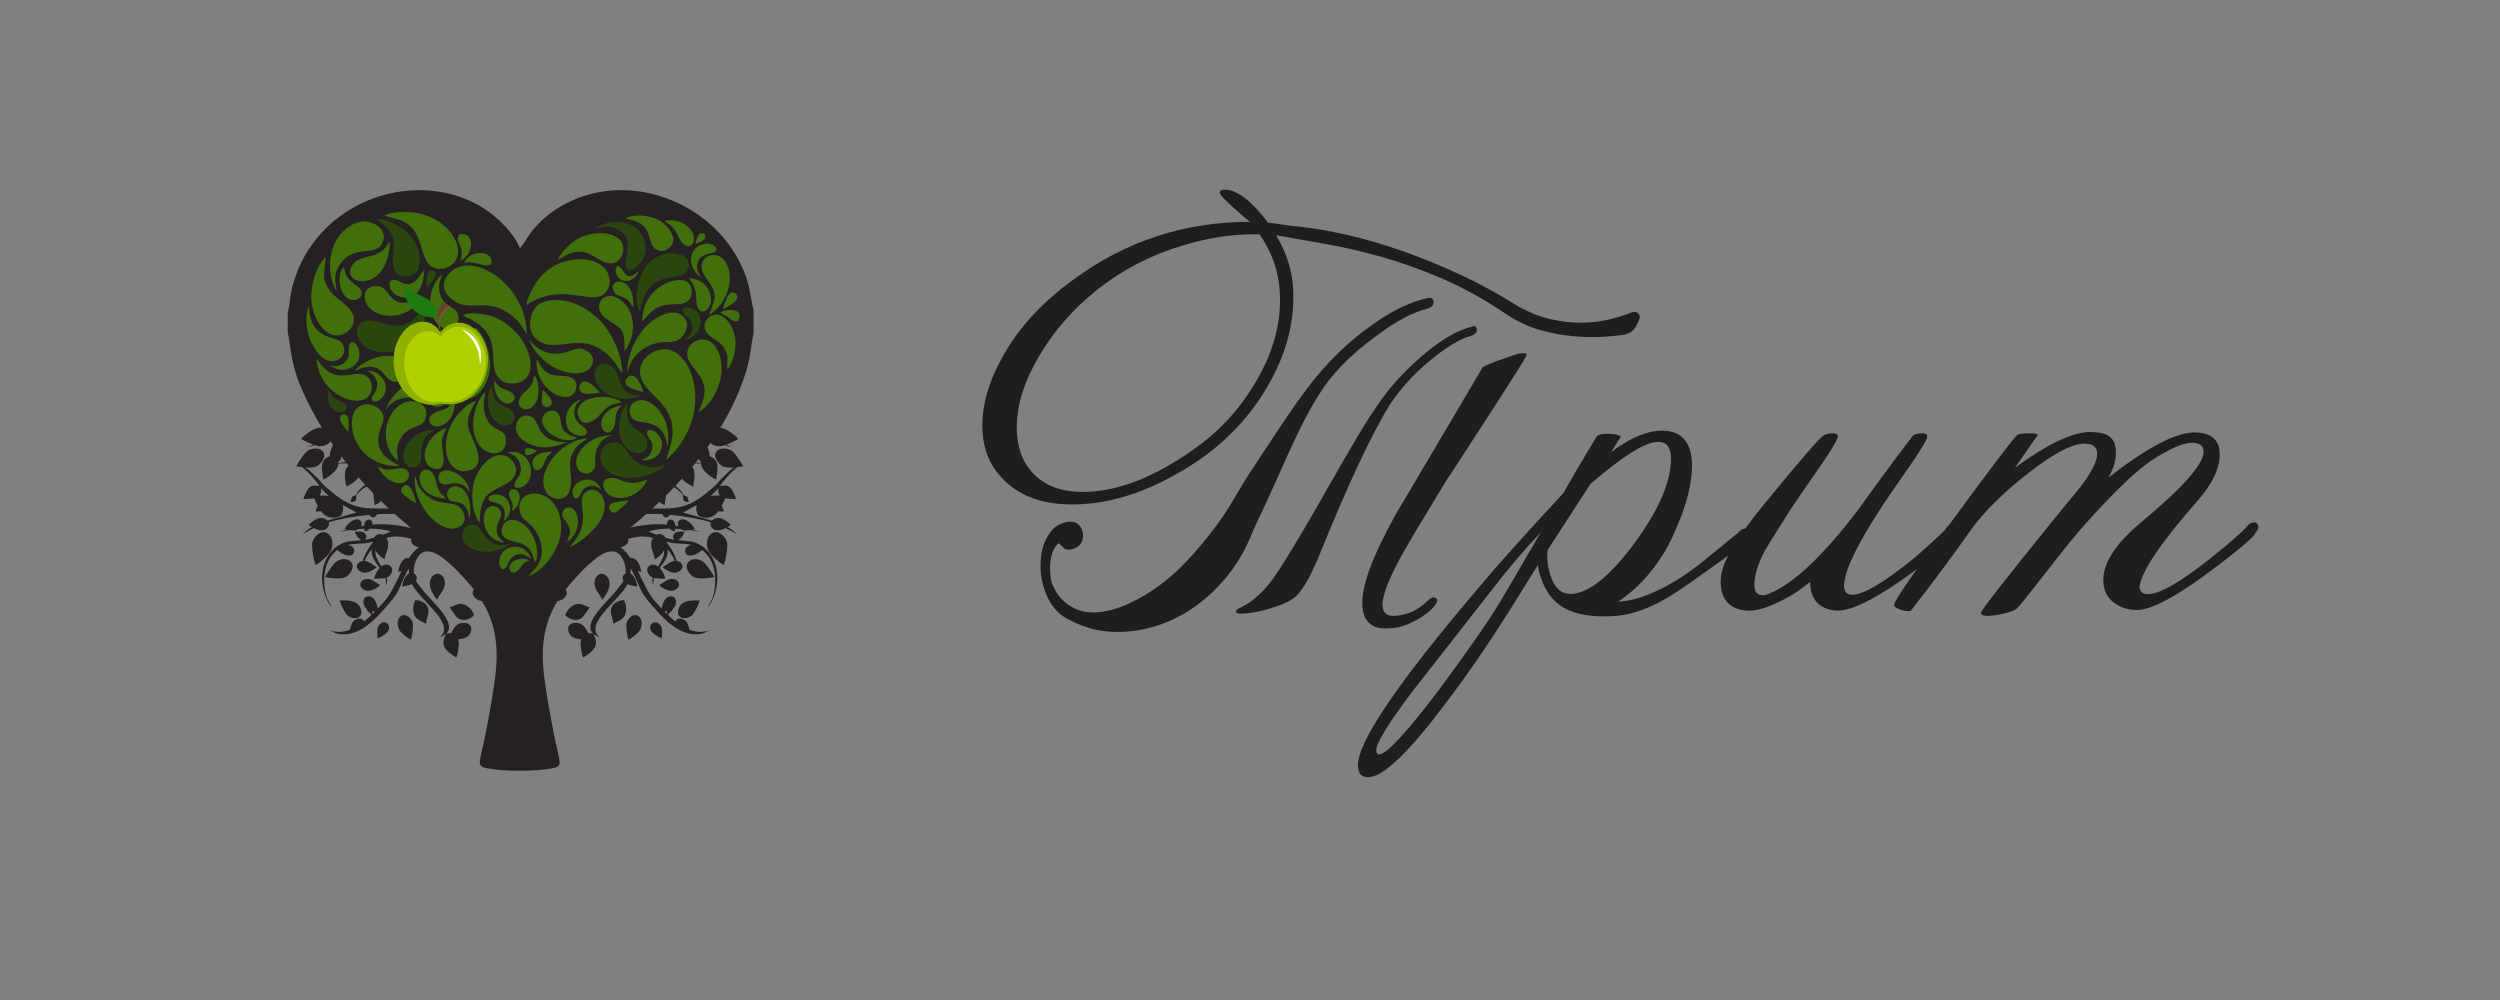 <?xml version="1.0" encoding="UTF-8"?> <!-- Creator: CorelDRAW 2018 (64-Bit) --> <svg xmlns="http://www.w3.org/2000/svg" xmlns:xlink="http://www.w3.org/1999/xlink" xml:space="preserve" width="200mm" height="80mm" style="shape-rendering:geometricPrecision; text-rendering:geometricPrecision; image-rendering:optimizeQuality; fill-rule:evenodd; clip-rule:evenodd" viewBox="0 0 20000 8000"><rect x="0" y="0" width="20000" height="8000" fill="#808080" stroke="none"/> <defs> <style type="text/css"> <![CDATA[ .fil6 {fill:#1E7B11} .fil1 {fill:#252122} .fil3 {fill:#2B450E} .fil2 {fill:#416F0C} .fil8 {fill:#64412B} .fil9 {fill:#7C5233} .fil4 {fill:#8FB102} .fil5 {fill:#B0D000} .fil7 {fill:#FEFEFE} .fil0 {fill:#1E1E1E;fill-rule:nonzero} ]]> </style> </defs> <g id="Слой_x0020_1">  <path class="fil0" d="M12133.77 2443.64c95.4,54.85 187.23,91.82 275.47,110.9 88.25,19.08 171.13,28.03 248.64,26.83 77.51,-1.19 148.47,-9.54 212.86,-25.04 64.4,-15.5 120.44,-32.79 168.14,-51.87 26.24,-11.93 46.51,-12.52 60.82,-1.79 14.31,10.73 20.27,24.44 17.89,41.14 -4.77,19.08 -16.1,43.53 -33.99,73.34 -17.88,29.81 -45.91,49.49 -84.07,59.03 -40.54,7.15 -96.59,13.12 -168.14,17.89 -71.55,4.77 -150.85,3.57 -237.91,-3.58 -87.05,-7.16 -177.68,-23.85 -271.89,-50.09 -94.21,-26.23 -185.43,-69.16 -273.68,-128.79 -169.33,-114.48 -338.07,-208.09 -506.22,-280.83 -168.14,-72.75 -330.92,-131.18 -488.33,-175.3 -157.41,-44.12 -307.07,-78.71 -448.98,-103.75 -141.91,-25.04 -273.68,-48.3 -395.31,-69.76 83.47,140.71 128.79,283.81 135.94,429.3 14.31,264.74 -56.05,528.28 -211.07,790.63 -133.56,226.58 -311.25,417.38 -533.05,572.41 -352.98,240.88 -694.04,361.33 -1023.17,361.33 -269.51,0 -469.85,-85.87 -601.03,-257.59 -78.7,-100.17 -118.05,-224.19 -118.05,-372.06 0,-186.03 60.81,-381.6 182.45,-586.71 126.4,-217.04 308.86,-411.42 547.36,-583.14 417.38,-307.66 888.42,-461.5 1413.12,-461.5 -7.16,-2.38 -53.66,-41.74 -139.52,-118.06 -69.17,-62.01 -103.75,-100.17 -103.75,-114.48 0,-16.69 13.12,-25.04 39.35,-25.04 97.79,0 213.46,88.25 347.02,264.74 31.01,2.38 67.97,7.15 110.9,14.31 42.93,7.15 91.83,13.12 146.68,17.89 112.1,11.92 238.5,33.98 379.22,66.18 140.72,32.2 287.39,75.13 440.03,128.79 152.65,53.66 307.07,116.87 463.29,189.61 156.22,72.74 305.88,154.43 448.98,245.06zm-2107.16 1795.91c-54.85,145.49 -128.19,273.09 -220.01,382.8 -91.83,109.71 -193.19,199.15 -304.09,268.31 -110.91,69.17 -228.97,116.87 -354.18,143.1 -125.21,26.24 -248.64,28.62 -370.27,7.16 -85.86,-19.08 -166.36,-49.49 -241.48,-91.23 -75.13,-41.74 -130.58,-106.73 -166.36,-194.97 -35.77,-83.48 -50.68,-172.32 -44.72,-266.53 5.96,-94.21 30.41,-168.74 73.34,-223.59 21.47,-33.39 51.28,-58.44 89.44,-75.13 76.32,-28.62 128.79,-19.08 157.41,28.62 19.08,33.39 23.85,66.78 14.31,100.17 -9.54,33.39 -31.01,56.05 -64.4,67.97 -42.93,19.08 -75.12,14.31 -96.59,-14.31 -7.15,-4.77 -13.71,-10.73 -19.67,-17.89 -5.97,-7.15 -11.33,-8.34 -16.1,-3.57 -21.47,21.46 -36.97,47.7 -46.51,78.7 -9.54,31.01 -14.91,62.61 -16.1,94.81 -1.19,32.19 0,62.01 3.58,89.43 3.57,27.43 8.94,49.49 16.1,66.19 4.77,9.54 9.54,18.48 14.31,26.83 4.77,8.35 9.54,18.48 14.31,30.41 116.86,171.72 299.32,207.5 547.36,107.32 54.85,-23.85 108.51,-51.27 160.99,-82.28 52.47,-31 106.13,-67.97 160.98,-110.9 45.32,-35.78 91.83,-77.51 139.53,-125.21 47.7,-47.7 94.2,-98.39 139.52,-152.05 45.32,-53.66 88.84,-108.52 130.58,-164.56 41.74,-56.05 79.3,-111.5 112.69,-166.36 19.08,-31 42.93,-70.95 71.55,-119.85 28.62,-48.89 53.66,-90.03 75.13,-123.42 100.17,-152.64 188.42,-286.2 264.74,-400.68 76.32,-114.48 144.29,-211.08 203.91,-289.78 155.03,-205.11 327.94,-374.45 518.75,-508.01 162.18,-116.87 313.62,-189.61 454.34,-218.23 23.85,-2.38 36.97,8.35 39.35,32.2 2.39,26.23 -16.69,45.31 -57.24,57.24 -112.09,26.23 -250.42,101.36 -414.99,225.38 -164.57,121.64 -295.74,249.24 -393.53,382.8 -47.7,69.16 -90.63,138.33 -128.79,207.49 -38.16,69.17 -77.51,147.28 -118.06,234.33 -40.54,87.05 -86.45,188.42 -137.73,304.09 -51.28,115.67 -115.08,253.41 -191.4,413.2zm1713.63 -654.68c-50.08,76.32 -87.64,134.15 -112.69,173.51 -25.04,39.35 -39.95,61.41 -44.72,66.18 -57.24,95.4 -115.07,190.8 -173.51,286.2 -58.43,95.4 -115.07,190.8 -169.93,286.2 -124.02,217.04 -183.64,367.3 -178.87,450.77 2.38,57.24 36.96,83.48 103.74,78.71 97.79,-7.16 182.46,-46.51 254.01,-118.06 26.23,-26.24 47.7,-34.58 64.39,-25.04 19.08,7.15 20.28,23.85 3.58,50.08 -16.69,26.24 -44.72,53.67 -84.07,82.29 -39.35,28.62 -85.27,54.25 -137.74,76.91 -52.47,22.66 -104.94,33.99 -157.41,33.99 -66.78,4.77 -117.46,-8.95 -152.04,-41.14 -34.58,-32.2 -53.07,-78.11 -55.45,-137.74 -11.93,-147.87 76.32,-391.14 264.73,-729.81l196.77 -332.71 500.85 -847.87c7.16,-4.77 20.27,-11.33 39.35,-19.68 19.08,-8.35 44.13,-18.48 75.13,-30.41 35.78,-11.92 67.38,-22.66 94.81,-32.2 27.42,-9.54 51.87,-17.88 73.33,-25.04 42.93,-7.15 65.59,-5.96 67.98,3.58 2.38,4.77 -8.35,26.83 -32.2,66.18 -23.85,39.36 -57.24,92.42 -100.17,159.2 -42.93,66.78 -93.61,145.49 -152.05,236.12 -58.43,90.63 -121.03,187.22 -187.82,289.78zm75.13 -951.62c2.39,23.85 -13.12,41.74 -46.51,53.66 -90.63,23.85 -202.72,91.82 -336.28,203.92 -66.78,54.85 -125.81,111.5 -177.09,169.93 -51.28,58.43 -97.19,117.46 -137.73,177.09 -147.87,240.88 -333.91,637.99 -558.1,1191.31 -81.09,200.34 -153.83,320.79 -218.23,361.33 -40.54,28.62 -106.13,56.05 -196.76,82.28 -85.86,23.86 -155.03,35.78 -207.5,35.78 -28.62,2.39 -45.31,-2.38 -50.08,-14.31 0,-11.92 11.92,-22.66 35.77,-32.2 109.72,-52.47 209.89,-149.06 300.52,-289.78 59.62,-90.63 123.42,-193.78 191.39,-309.45 67.98,-115.68 142.51,-245.06 223.6,-388.16 76.32,-133.56 144.29,-251.03 203.92,-352.39 59.62,-101.36 113.29,-186.63 160.99,-255.79 59.62,-90.63 124.02,-172.91 193.18,-246.85 69.17,-73.94 141.91,-141.91 218.23,-203.92 128.79,-107.32 250.43,-175.3 364.91,-203.92 19.08,-7.15 31,0 35.77,21.47zm-1577.68 -304.09c-9.54,-162.18 -63.21,-313.63 -160.99,-454.35 -202.73,-4.77 -407.84,25.05 -615.34,89.44 -250.42,73.94 -477,190.8 -679.72,350.6 -197.96,157.41 -355.37,337.48 -472.24,540.2 -116.86,197.96 -175.3,386.38 -175.3,565.25 0,157.41 46.51,282.63 139.53,375.64 93.01,93.02 221.8,139.52 386.37,139.52 271.89,0 566.44,-112.09 883.65,-336.28 202.72,-140.72 367.29,-317.21 493.7,-529.48 150.25,-248.04 217.03,-494.89 200.34,-740.54z"></path> <path id="1" class="fil0" d="M13983.35 4300.37c4.77,21.47 -108.52,113.29 -339.87,275.47 -157.41,112.1 -265.93,184.84 -325.55,218.23 -155.03,88.25 -300.51,133.56 -436.46,135.95 -178.87,7.15 -313.63,-22.66 -404.26,-89.44 -90.63,-66.78 -149.06,-172.92 -175.3,-318.4 -26.23,40.54 -50.68,79.3 -73.34,116.27 -22.65,36.97 -43.52,70.95 -62.6,101.96 -102.56,166.95 -203.92,324.36 -304.09,472.23 -100.17,147.87 -200.34,287.39 -300.51,418.57 -293.36,391.14 -498.47,586.71 -615.34,586.71 -54.85,0 -82.28,-32.2 -82.28,-96.59 0,-190.8 321.98,-664.23 965.93,-1420.28 71.55,-85.86 163.37,-191.39 275.47,-316.61 112.1,-125.21 245.66,-271.29 400.68,-438.24 83.48,-145.49 147.87,-255.8 193.19,-330.92 45.31,-75.13 70.36,-116.27 75.13,-123.43 14.31,-16.69 50.08,-23.85 107.32,-21.46 59.63,4.77 87.05,14.31 82.28,28.62 -4.77,4.77 -29.81,44.12 -75.12,118.06 152.64,-114.49 288.58,-171.73 407.83,-171.73 42.93,0 81.09,7.16 114.48,21.47 83.48,40.54 125.22,126.41 125.22,257.58 0,109.71 -26.24,238.5 -78.71,386.37 -23.85,62.01 -48.29,120.45 -73.34,175.3 -25.04,54.86 -51.87,104.94 -80.49,150.26 -102.56,162.18 -221.81,287.39 -357.75,375.64 66.78,0 145.48,-17.89 236.11,-53.67 143.1,-57.24 285.01,-141.9 425.73,-254 238.5,-193.19 338.67,-275.47 300.51,-246.85 19.08,-19.08 35.78,-28.62 50.09,-28.62 26.23,0 39.35,11.93 39.35,35.78 0,14.31 -4.77,26.23 -14.31,35.77zm-719.08 -765.59c-100.17,0 -280.24,112.1 -540.21,336.29l-343.44 529.47c-7.16,76.32 2.38,149.07 28.62,218.23 31,88.25 82.28,132.37 153.83,132.37 143.1,0 317.21,-139.52 522.32,-418.57 188.42,-259.97 282.62,-481.77 282.62,-665.42 0,-88.24 -34.58,-132.37 -103.74,-132.37zm-937.31 722.66c-145.49,155.03 -282.63,317.21 -411.42,486.54 -107.32,135.95 -212.26,270.11 -314.82,402.48 -102.56,132.36 -207.5,266.52 -314.82,402.47 -183.65,245.65 -275.47,395.91 -275.47,450.76 0,23.85 7.15,35.78 21.46,35.78 59.63,0 221.81,-175.3 486.55,-525.9 116.86,-157.41 219.42,-299.91 307.66,-427.51 88.25,-127.6 163.38,-245.06 225.39,-352.39 26.23,-45.31 62.01,-106.73 107.32,-184.24 45.32,-77.51 101.37,-173.51 168.15,-287.99z"></path> <path id="2" class="fil0" d="M15621.86 4289.64c11.92,7.15 -85.87,96.59 -293.36,268.31 -314.82,233.73 -533.05,342.25 -654.69,325.56 -126.4,-16.7 -190.8,-93.02 -193.18,-228.96 -78.71,66.78 -164.57,121.63 -257.59,164.56 -109.71,52.47 -197.95,73.94 -264.73,64.4 -128.79,-16.7 -193.19,-94.21 -193.19,-232.54 0,-21.47 2.39,-42.93 7.16,-64.4 21.46,-116.86 133.56,-299.32 336.28,-547.36 288.59,-352.98 448.39,-537.82 479.39,-554.51 19.08,-11.93 41.74,-17.89 67.97,-17.89 31.01,-2.39 46.51,5.96 46.51,25.04 0,21.47 -44.12,96.6 -132.37,225.39 -140.71,202.72 -225.38,326.74 -254,372.06 -109.71,171.72 -175.3,276.66 -196.76,314.82 -47.7,90.63 -75.13,170.53 -82.29,239.69 -9.54,78.71 11.93,118.06 64.4,118.06 19.08,0 40.54,-5.96 64.39,-17.89 190.81,-81.09 425.73,-305.28 704.78,-672.57 135.94,-190.8 280.23,-386.37 432.88,-586.71 19.08,-11.93 41.73,-17.89 67.97,-17.89 31,-2.39 46.51,5.96 46.51,25.04 0,21.47 -44.13,96.6 -132.37,225.39 -140.72,200.34 -225.39,324.36 -254.01,372.06 -169.33,262.35 -261.15,449.57 -275.46,561.67 -11.93,71.55 8.34,107.32 60.81,107.32 90.63,0 257.58,-98.97 500.86,-296.93 205.11,-181.26 287.39,-259.97 246.84,-236.12 9.54,-11.92 22.66,-17.88 39.36,-17.88 28.62,0 42.93,11.92 42.93,35.77 0,14.31 -8.35,29.81 -25.04,46.51z"></path> <path id="3" class="fil0" d="M18043.84 4261.02c-2.39,23.85 -100.17,109.71 -293.36,257.58 -314.82,240.89 -533.05,361.33 -654.69,361.33 -69.16,0 -129.98,-19.08 -182.45,-57.24 -52.47,-38.16 -81.09,-91.82 -85.86,-160.99 -11.92,-143.1 87.05,-302.9 296.93,-479.39 336.29,-279.04 504.43,-468.65 504.43,-568.82 0,-47.7 -31,-71.55 -93.01,-71.55 -71.55,0 -180.07,47.7 -325.56,143.1 -121.63,81.09 -296.93,249.23 -525.89,504.43 -69.17,76.32 -177.68,209.88 -325.55,400.68 -131.18,169.34 -205.71,261.76 -223.6,277.26 -17.89,15.5 -55.45,29.81 -112.69,42.93 -57.24,13.12 -103.75,18.48 -139.53,16.1 -21.46,-2.39 -33.39,-9.54 -35.77,-21.47 -4.77,-14.31 187.22,-261.16 575.98,-740.54 73.94,-90.63 149.06,-182.46 225.38,-275.47 85.86,-114.48 128.79,-200.34 128.79,-257.58 0,-54.86 -33.39,-82.29 -100.17,-82.29 -102.55,0 -257.58,82.29 -465.07,246.85 -190.8,150.26 -337.48,295.74 -440.04,436.46 -152.64,217.04 -314.82,435.26 -486.54,654.69 -21.47,4.77 -49.49,1.19 -84.07,-10.74 -34.59,-11.92 -50.68,-25.04 -48.3,-39.35 4.77,-38.16 172.91,-280.24 504.43,-726.24 290.97,-395.91 450.77,-605.79 479.39,-629.64 11.92,-9.54 41.74,-14.31 89.44,-14.31 47.7,-2.39 72.74,2.38 75.12,14.31 -21.46,31 -82.28,118.06 -182.45,261.16 259.97,-190.8 461.5,-286.2 604.6,-286.2 26.24,0 53.66,2.38 82.29,7.15 81.09,14.31 121.63,66.78 121.63,157.41 0,64.4 -20.27,131.18 -60.82,200.34 310.05,-240.88 539.02,-361.33 686.89,-361.33 135.94,0 203.92,58.44 203.92,175.3 0,112.1 -57.24,233.73 -171.73,364.91 -293.35,333.9 -449.57,562.86 -468.65,686.88 -2.39,21.47 3.58,38.76 17.89,51.88 14.31,13.12 38.16,17.29 71.55,12.52 90.63,-11.93 239.69,-98.98 447.19,-261.16 171.72,-135.95 277.85,-227.77 318.4,-275.47 19.08,-23.85 39.35,-35.77 60.81,-35.77 16.7,0 27.43,8.34 32.2,25.04 4.77,19.08 -2.38,38.16 -21.46,57.24z"></path> <path class="fil1" d="M4158.62 3277.9l-1.1 0.68 -1.11 -0.68 0 1.35c-49.41,30.15 -104.97,53.13 -142.13,68.42 21.5,-36.35 45,-72.15 68.61,-111.99 9.92,-16.76 18.37,-33.85 26.11,-51.26 14.32,5.53 31.21,4.84 48.52,-1.71 17.31,6.55 34.19,7.24 48.51,1.71 7.74,17.41 16.19,34.5 26.12,51.26 23.6,39.84 47.11,75.64 68.6,111.99 -37.15,-15.29 -92.72,-38.27 -142.13,-68.42l0 -1.35zm-1.09 -207.45l-0.02 0c-1.46,-0.03 -2.91,-0.04 -4.35,-0.03 1.55,-5.36 3,-10.74 4.36,-16.14 1.35,5.4 2.8,10.78 4.35,16.14 -1.44,-0.01 -2.89,0 -4.34,0.03zm-0.01 -310.6l-5.52 -10.13c-0.02,-0.46 -0.03,-0.9 -0.06,-1.35l-0.6 0.15 -45.2 -82.98c-48.96,-84.84 -14.86,-148.78 17.77,-214.12 13.68,-4.73 25.92,-15.2 33.61,-24.98 7.68,9.78 19.92,20.25 33.61,24.98 32.63,65.34 66.72,129.28 17.77,214.12l-45.21 82.98 -0.6 -0.15c-0.02,0.45 -0.03,0.89 -0.05,1.35l-5.52 10.13zm0.67 -471.88c-0.17,-0.69 -0.34,-1.38 -0.52,-2.06l-0.15 0.38 -0.16 -0.38c-0.18,0.68 -0.35,1.37 -0.51,2.06 -2.94,7.55 -5.85,17.67 -8.76,28.5 -21.64,12.3 -42.1,27.42 -57.11,42.64 -19.28,19.55 -30.18,69.14 -3.32,87.92 2.92,2.04 5.9,3.58 8.89,4.7 -9.32,18.62 -19.02,36.92 -28.56,54.9 -13.45,25.36 -18.38,55.36 -31.18,78.83 -3.98,-4.4 -7.82,-9.31 -11.52,-14.62 4.1,-2.78 7.42,-5.79 9.48,-8.66 11.14,-15.51 16.63,-51.45 19.11,-73.32 -15.53,4.03 -43.86,11.64 -60.62,19.34 -9.26,-23.36 -17.03,-47.99 -23.4,-70.59 -22.47,-79.71 -15.38,-107.2 8.02,-179.91 -32.66,19.96 -45.56,53.1 -46.64,91.22 -84.87,29.85 -27.02,100.49 6.4,60.56 8.33,38.67 23.6,78.09 39.19,111.41 -9.79,12.83 -18.69,35.54 -5.94,51.62 8.49,10.7 23.25,10.96 36.69,6.8 29.86,51.48 69.14,115.95 95.79,183.31 -16.19,5.52 -31.59,11.88 -40.67,18.51 -17.2,12.56 -45.97,52.48 -18.17,81.97 18.86,20.01 57.8,14.84 83.32,-19.1 1.74,9.06 3.11,18.09 4.04,27.08 14.23,137.82 -44.84,213.79 -111.74,315.67 -28.62,43.59 -56.27,85.94 -87.48,126.49 -25.02,32.5 -72.82,106.56 -101.38,116.31 -38.68,-59.44 -28.12,-165.27 1.54,-230.05 22.03,-48.12 50.16,-87.18 80.52,-128.57l32.17 -40.25c8.05,-19.43 16.3,-35.27 23.75,-50.42 12.72,-12.36 25.02,-33.29 20.48,-51.84 4.16,-16.09 6.66,-34.37 6.67,-57.22 0.07,-105.78 -65.96,-219.55 -140.45,-287.88 -10.65,-9.78 -16.79,-12.42 -27.09,-22.93 -14.61,-14.91 -32.06,-32.16 -47.38,-50.17 30.21,2.23 39.15,-27.09 43.47,-60.05 16,-28.21 16.5,-75.71 0.52,-122.91 -27.7,17.38 -54.81,34.23 -70.79,57.62 3.78,-26.92 -0.86,-58.6 -3.95,-83.45 -14.56,6.95 -36.9,20.08 -54.58,32.14 -1.1,-0.6 -2.15,-1.13 -3.16,-1.58 -0.57,1.67 -1.12,3.31 -1.65,4.91 -6.19,4.37 -11.57,8.5 -15.54,12.02 -18.43,16.37 -34.97,68.26 -7.63,89.8 14.52,11.44 33.11,8.06 48.76,-0.24 7.25,15.53 11.45,30.61 21.46,48.32 9.83,17.4 21.49,32.27 33.58,48.46 46.64,62.43 100.54,96.46 139.4,179.17 2.69,5.71 5.25,11.6 7.69,17.61 -12.47,4.65 -26.87,10.8 -41.49,18.25 -25.35,-6.82 -68.36,-11.07 -90.42,-6.43 -1.98,0.41 -3.87,0.88 -5.7,1.41 -12.81,-26.95 -37.8,-53.49 -54.57,-69.17 -2.65,3.71 -6.41,11.24 -10.46,20.51 -1.45,-8.06 -3,-15.76 -4.83,-23.3 24.38,-3.98 49.91,-8.98 67.01,-21.26 15.22,-10.94 41.31,-48.22 18.05,-73.37 -20.19,-21.83 -64.85,-4.55 -78.61,12.82 -8.08,10.19 -14.54,25.78 -19.54,42.23 -3.64,-8.44 -7.96,-17.17 -13.19,-26.48 21.55,-16.84 36.15,-43.23 41.25,-74.01 -20.65,-22.95 -69.43,-33.92 -107.3,-26.31 -13.59,-22.13 -26.12,-45.82 -35.33,-71.52 47.52,-25.08 25.55,-108.04 -52.29,-80.42 -12.33,4.37 -62.34,36.13 -73.72,52.35 26.07,9.38 50.83,30.74 84.24,34.42 7.55,0.84 14.45,0.8 20.68,0.03 5.89,26.22 17.4,52.43 29.89,74.75 -32.08,18.06 -41.54,51.96 -63.25,78.68 42.82,8.06 86.12,40.67 127.99,26.93 1.22,-0.4 2.43,-0.83 3.62,-1.28 15.61,30.33 25.31,65.05 18.37,106.68 -16.34,-8.15 -49.07,-42.57 -77.02,-59.17 -47.2,-28.02 -97.93,-50.67 -142.62,-80.78 2.71,-2.87 5.08,-5.84 7.04,-8.85 -26.03,-61.06 -76.38,-103.89 -140.38,-83.14 -15.23,4.94 -40.31,16.33 -56.18,22.9 32.31,38.41 47.76,78.58 76,91.76 33.54,15.66 71.83,7.24 97.54,-9.52 34.75,27.71 77.96,54.09 119.88,84.61 -3.34,46.6 -6.39,106.91 42.57,124.77 34.61,12.63 54.05,-3.93 60.64,-28 42.5,56.9 63.04,115.32 71.62,177.11 -0.94,-3.13 -2.05,-6.33 -3.41,-9.62 -9.74,-23.51 -43.49,-60.99 -57.56,-70.41 -8.93,24.98 -31.21,66.08 -31.44,95.55 -0.64,83.69 89.53,72.19 95.51,12.69 4.66,56.49 0.87,115.93 -4.15,179.66 -3.67,3.07 -7.24,6.68 -10.66,10.92 -9.75,12.08 -16.66,31 -21.7,50.17 -1.43,-0.82 -2.99,-1.67 -4.7,-2.53 -12.98,-6.6 -38.54,-13.65 -53.62,-16.42 1.78,32.66 21.59,104.02 68.11,77.89l13.82 -13.28c-1.83,63.86 1.54,109.95 4.22,172.13 -9.59,-11.62 -15.1,-23.24 -37.53,-23.91 -52.39,-1.56 -71.33,50.09 -78.44,96.37 -14.67,20.24 -22.26,53.13 -27.22,82.38 28.07,-5.48 66.91,-11.09 89.1,-24.59 15.48,-9.42 39.35,-43.5 21.62,-69.14 27.16,-14.58 23,-25.83 34.1,-59.08 15.31,136.87 67.37,277.95 99.78,411.95 -7.75,9.24 -12.67,19.52 -14.85,32.75 -78.28,-18.89 -178.57,-66.34 -222.53,-131.28 -100.3,-148.13 10.1,-281.07 22.88,-470.8 18.92,-15.44 28.95,-53.78 15.57,-82.16 -4.58,-9.72 -12.2,-21.07 -20.84,-31.82 -2.66,-16.18 -6.18,-32.76 -10.76,-49.78 -12.57,-46.76 -42.19,-102.85 -66.43,-124.9 -16.04,-14.61 -94.95,-63.03 -122.39,-74.28 11.4,16.45 17.04,19.43 28.72,31.51 61.06,63.16 115.16,104.82 138.57,185.17 -1.5,-1.09 -2.95,-2.08 -4.35,-2.94 -5.02,17.97 -15.86,39.14 -23.14,60.27 -10.74,-3.51 -22.22,-7.35 -33.89,-11.38 15.87,-31.39 13.52,-83.06 -18.98,-127.36 -11.86,16.53 -39.66,35.54 -57.6,69.35 -4.27,8.06 -6.94,16.77 -8.09,25.45 -7.12,-3.23 -13.36,-6.31 -18.37,-9.14 -3.39,-1.91 -6.68,-3.95 -9.89,-6.11 15.88,-40.25 -5.74,-99.32 -29.88,-118.14 -18.29,-14.25 -38.03,-25.86 -56.14,-35.39 -20.58,-96.23 -14.74,-155.59 -41.66,-233.98 2.64,-12.93 2.02,-26.92 -3.13,-39.32 -10.96,-26.35 -38.61,-56.66 -52.79,-73.79 -0.61,0.56 -1.11,1.01 -1.53,1.39l-7.29 -10.76c1.31,4.83 2.82,9.29 4.48,13.54 -0.52,0.73 -1.22,1.87 -2.79,4.25 -4.69,7.13 -1.15,1.11 -4.99,9.04 -8.12,16.77 -22.55,53.31 -24.29,71.11 -3.56,36.29 20.67,74.54 57.32,68.09 8.5,-1.5 16.22,-7.03 22.34,-14.95 6.28,36.14 8.82,72.48 13.67,115.45 2.92,25.86 7.05,51.33 12.78,75.99 -16.61,-8.02 -29.34,-13.99 -34.29,-18.61 42.98,-61.53 10.84,-151.41 -63.18,-108.42 -24.5,14.24 -42.88,34.34 -46,71.98 -1.63,19.57 0.47,63.05 6.52,89.55 -67.13,-44.41 -133.62,-83.83 -184.22,-91.8 74.55,32.39 140.53,84.71 204.34,130.4 29.58,21.17 56.51,42.47 84.41,63.56 2.42,7.02 5.41,13.65 9.13,19.79 14.97,24.69 54.13,55.62 91.53,48.84 4.99,2.94 10.08,5.86 15.29,8.78 52.03,29.12 127.79,29.83 170.84,59.62 3.19,19.58 14.64,38.9 31.22,46.65 1.8,8.85 2.4,18.83 1.56,30.17 -2.57,34.94 -12.7,68.33 -24.81,101.05 -79.41,-16.47 -111.44,14.12 -129.32,49.41 -74.63,-82.88 -141.13,-78.7 -282.54,-190.24 16.23,90.01 196.96,143.96 267.56,227.21 -0.73,2.01 -1.44,3.98 -2.15,5.91 -126.24,-35.99 -248.21,-13.35 -302.54,-37.04 -34.3,-14.96 -38.13,-33.12 -57.48,-60.82 2.1,17.7 6.34,35.03 13.46,50.34l-0.16 -0.18c-0.92,-0.96 -3.72,-3.68 -4.7,-4.5 -7.2,-5.97 -0.19,-1.53 -8.47,-5.47 -35.53,56.23 -23.42,100.47 1.35,109.33 -5.62,15.82 -9.2,31.95 -15.78,46.85l-16.39 -15.41c-67.68,-75.91 -82.49,-168.21 -90.26,-261.49 51.51,30.41 119.85,6.55 103.07,-74.26 -10.75,-51.79 -78.56,-96.96 -125.19,-119.65 -6.68,-28.09 -16,-55.15 -29.52,-80.65 -9.7,-18.3 -21.94,-38.41 -37.46,-54.24 33.34,5.28 73.67,-29.83 51.79,-83.06 -9.6,-23.33 -38.23,-60.74 -55.48,-71.02 -14.43,14.14 -33.43,68.35 -33.82,94.28 -0.24,16.17 2.78,28.75 7.88,38.15 -36.21,-17.3 -13.02,-0.05 -35.98,-30.35 -11.59,-15.3 -27.5,-20.6 -44.67,-19.72 -15.65,-6.74 -33.6,-10.3 -52.85,-9.21 -30.94,1.75 -146.75,42.87 -158.08,58.24 15.78,21.68 85.15,78.21 118.04,94.43 29.16,14.39 57.58,15.57 89.73,4.51 58.94,-20.27 71.55,-61.49 56.61,-96.66 0.77,-1.08 1.53,-2.18 2.3,-3.31 20.65,8.27 30.12,13.56 40.58,29.14 31.14,46.42 43.85,82.29 56.26,136.47 -5.83,46.44 -9.22,114.32 9.27,147.85 3.33,6.04 7.11,11.56 11.24,16.55 2.27,42.51 1.91,81.92 -3.58,102.56 -9.61,-7.4 -45.32,-62.7 -57.88,-81.54 -3.88,-15.69 -12.57,-32.83 -27.8,-50.35 -16.7,-19.21 -15.88,-23.95 -32.95,-32.91 -0.38,1.58 -0.81,3.19 -1.29,4.82 -4.51,-4.94 -9.1,-9.83 -13.74,-14.62 26.88,-17.38 66.11,-45.63 74.18,-53.95 25.78,-26.54 36.36,-85.89 3.57,-115.33 -36.43,-32.7 -88.05,16.66 -99.03,38.23 -15.56,30.58 -10.84,69.72 -4.81,105.82 -14.75,-13.27 -29.49,-24.76 -43.38,-33.11 -11.54,-6.94 -92.63,-41.39 -105.88,-43.41 10.18,11.41 77.95,48.9 101.88,70.64 33.68,30.62 56.31,52.13 76.45,74.02 -8.39,19.73 -17.65,40.64 -18.58,59.48 -1.73,35.14 25.89,75.03 61.96,62.87 12.54,-4.23 23.52,-15.71 28.71,-31.77 4.36,5.96 8.92,12.23 13.73,18.88 20.58,28.4 55.43,78.22 68.76,110.4 -34.82,-22.15 -43.94,-48.73 -110.37,-54.74 -48.25,-4.38 -102.96,11.03 -155.9,32.35 -0.11,-1.58 -0.27,-3.18 -0.49,-4.79 -5.35,-39.34 -79.25,-105.14 -194.49,-16.87 -10.99,8.42 -18.96,14.25 -28.6,21.67 -8.88,6.85 -17.68,18.2 -23.79,25.25 13.8,10.73 58.91,31.74 96.4,45.3 -26.89,12.43 -49.15,21.04 -64.31,21.7 26.3,-2.9 51.77,-9.27 77.08,-17.27 13.04,4.29 24.41,7.27 32.11,8.03 42.85,4.26 87.99,-18.43 101.91,-54.85 41.13,-12.46 84.64,-21.24 132.95,-19.69 131.64,4.23 147.83,122.27 249.96,180.39 -19.74,-3.03 -37.53,-5.09 -53.83,-6.38 1.34,-8.95 2.05,-18.84 1.96,-29.82 -34.16,-27.48 -94.71,-13.43 -127.92,3.4 11.03,-9.9 14.88,-14.11 22.52,-30.7 -63.83,-96.66 -133.57,-64.62 -175.66,-37.27 -9.83,-12.08 -20.85,-22.3 -30.96,-29.42 -11.67,17.32 -30.41,63.37 -32.67,86.31 -0.68,6.91 -0.73,13.02 -0.24,18.48 -22.05,5.49 -41.55,21.04 -52.46,39.72 -21.98,37.59 -5.69,104.43 -0.33,147.16 40.2,-17.69 111.92,-68.89 119.15,-115.96 0.66,-4.31 1.05,-8.26 1.21,-11.92l109.26 -3.98c-0.46,1.24 -0.92,2.48 -1.36,3.72 -26.22,14.59 -47.79,30.08 -53.35,66.21 -5.56,36.11 2.18,82.35 9.58,117.3 1.77,-0.27 126.54,-52.95 119.02,-137.4 -0.22,-2.41 -0.54,-4.69 -0.96,-6.87 33.75,-0.67 67.84,-10.87 84.56,-48.15 43.52,1.6 86.35,7.09 127.96,21.06 56.23,18.86 137.79,65.21 172.22,97.01 -110.24,-25.34 -182.29,-29.98 -292,22.76 -40.62,19.53 -72.47,44.76 -102.46,75.23 -9.7,9.85 -11.96,11.72 -18.9,22.13 -8.4,12.58 -10.46,20.65 -19.99,26.07 -14.24,8.1 -16.48,-0.28 -26.02,18.73 -3.88,7.73 -7.31,26.22 -9.21,35.01 73.82,-6.92 28.06,-38.59 54.06,-67.21l43.08 -39.02c35.29,-24.58 100.02,-55.57 154.01,-62.08 -30.84,20.5 -57.24,24.51 -65.74,68.87 -8.5,44.34 3.89,82.42 8.31,124.08 29,-13.72 90.67,-60.32 104.36,-80.24 30.1,-43.77 22.55,-110.78 -44.73,-112.15 57.57,-30.32 200.95,-13.76 237.65,28.06 -50.62,-5.15 -80.43,6.43 -101.89,38.78 -15.51,23.36 -36.64,70.66 -41.42,100.45 37.23,-2.71 99.16,-5.5 130.11,-20.92 34.13,-17 52.89,-52.61 38.43,-101.56 69.25,26.25 129.2,157.82 175.15,217.92 11.29,14.77 19.15,19.48 28.03,33.43 -82.15,-14.17 -164.23,-51.09 -254.66,-65.96 -119.28,-19.61 -213,-8.7 -302.69,-12.89 -1.9,-0.14 -3.81,-0.23 -5.74,-0.28 -90.32,-4.89 -177.02,-26.15 -282.2,-110.66 -17.32,-13.91 -28.23,-25.43 -44.67,-37.39 -29.64,-21.57 -57.69,-50.06 -80.37,-78.81l-75.72 -74.45c-11.26,-8.43 -23.2,-17.88 -36.67,-26.14 33.96,2.85 68.51,2.33 93.9,-9.92 29.97,-14.46 83.68,-80.05 44.96,-121.18 -33.85,-35.97 -105.74,-19.75 -133.42,9.78 -20.05,21.4 -51.59,65.72 -69.92,99.81 -0.83,-0.04 -1.66,-0.09 -2.5,-0.12 0.64,0.37 1.31,0.73 1.98,1.09 -2.23,4.19 -4.26,8.22 -6.03,12.02 13.47,1.56 28.81,3.81 44.88,5.77 3.98,2.22 7.85,4.68 11.49,7.51 1.61,1.25 6.07,5.32 7.11,6.5 6.52,7.39 1.59,-0.16 5.44,8.03 26.86,14.76 100.35,101.35 117.11,132.26 -40.9,-12.81 -73.21,-7.46 -91.72,20 -12.05,17.87 -34.5,60.11 -37.74,82.73 16.94,-4.42 54.53,-1.07 86.83,-8.2 6.25,18.75 16.5,39.95 27.35,59.45 -6.14,13.51 -11.63,29.3 -16.99,47.38 15.3,-0.76 30.56,-1.21 45.12,-2.09 2.41,3.46 4.66,6.54 6.68,9.16 30.41,39.63 90.68,58.38 150.64,26.72 19.56,-30.85 23.12,-61.2 13.66,-87.09l110.75 61.46 -197.02 54.33c-12.21,3.37 -23.57,6.71 -34.3,10.07 -16.35,-16.84 -46.51,-26.12 -71.59,-18.24 -33.33,10.48 -59.49,33.34 -79.95,52.03 4.23,4.71 14.6,11.47 27.09,18.27 -6.39,3.34 -12.94,6.83 -19.69,10.49 -9.42,6.51 -17.21,12.06 -28.21,20.97l-26.85 25.33c32.04,-18.77 61.64,-34.82 90.47,-48.76 16.89,8.11 34.61,15.04 45.44,16.92 38.29,6.65 77.17,-16.15 75.2,-52.17 -0.22,-3.97 -1.18,-7.82 -2.77,-11.5 47.78,-14.88 99.35,-26.41 161.53,-37.08 54.85,-9.41 108.57,-17.11 162.15,-22.39 17.37,19.53 38.9,31.4 57.24,7.29 2.86,-3.75 4.38,-7.94 4.87,-12.29 78.77,-4.85 158.05,-3.87 240.95,5.21 -14.8,22.35 -18.98,14.21 -23.09,54.98 30.35,-2.24 55.38,-18.08 44.34,-50.26 83.84,13.33 176.74,42.34 242.78,79.36 36.72,20.58 91.78,54.39 119.7,85.08 45.17,49.66 96.56,90.39 150.43,131.63 217.15,166.24 139.55,189.2 186.43,301.15 -30.17,-39.78 -116.07,-116.03 -174.6,-172.03 10.27,0.6 19.79,1.1 28.09,1.58 -16.4,-67.34 -56.15,-167.18 -129.92,-182.45 -43.29,-8.96 -72.38,0.06 -88.84,17.81l-0.7 -0.52c-20.08,-14.8 -43.56,-29.35 -60.95,-44.95 22.22,1.69 28,2.25 36.72,-13.62 18.2,-33.16 -6.31,-78.38 -35.98,-96.63 -24.87,33.23 -28.4,64.91 -12.63,103.07 -17.85,-7.57 -34.43,-16.35 -52.13,-25.96 2.66,-2.1 5.45,-4.09 8.42,-5.92 -6.22,-7.49 -3.35,-5.17 -12.08,-10.56 -11.74,-7.25 -60.81,-23.91 -90.55,-30.81 -7.44,-3.2 -15.26,-6.43 -23.5,-9.67 -63.32,-24.89 -134.03,-41.16 -205.4,-49.58 -67.85,-8 -122.35,-9.74 -184.14,-3.75 2.66,-11.04 0.93,-22.31 -7.92,-32.27 -16.64,-18.75 -42.43,-3.03 -50.35,12.76 -4.23,8.44 -5.91,18.05 -6.28,28.07 -9.01,1.51 -17.96,3.15 -26.87,4.88 5.9,-11.12 8,-23.91 2.16,-36.19 -21.68,-45.61 -104.83,-4.38 -130.65,58.05 5.51,1.21 11.92,2.72 18.84,4.24 -21.49,6.22 -42.57,12.46 -59.51,15.52 12.89,1.48 53.74,-6.93 80.1,-11.42 19.06,3.29 39.13,4.99 54.07,0.57 4.95,-1.46 10.51,-4.45 15.88,-8.56 15.45,-1.25 31.14,-2.19 46.94,-2.77 0.65,7.29 1.46,14.5 1.98,21.36 11.07,0.66 28.23,-8.51 41.81,-22 58.12,0.48 116.17,6.55 167.92,21.26 -11.43,7.05 -35.37,17.13 -63.42,27.39 -13.12,-6.85 -28.14,-8.42 -43.41,-1.11 -11.63,5.56 -20.43,13.93 -26.39,24.26 -29.49,8.8 -56.48,15.5 -72.42,17.18 13.06,-19.87 14.02,-38.76 -6.78,-55.3 -19.26,-15.3 -50.83,-10.22 -75.58,-8.64 10.58,30.67 26.3,51.08 51.75,66.88 -82.08,10.58 -122.62,1.99 -187.98,45.33 -164,108.77 -153.19,361.03 -48.79,493.81 -20.79,-55.77 -48.86,-61.67 -58.36,-182.35 -8.61,-109.43 21.01,-216.27 104.96,-278.03 33.97,38.88 125.26,72.27 133.5,12.27 3.98,-28.93 -19.42,-48.43 -51.42,-52.05 63.21,-17.27 134.5,-4.83 201.98,-26.82 -0.05,0.92 -0.09,1.84 -0.11,2.77l-38.6 55.38c-13.53,21.31 -25.18,44.04 -34.47,70.2 -3.25,9.13 -6.07,17.77 -8.52,26.09 -24.71,3.22 -44.44,18.64 -46.92,39.52 -2.37,20.02 12.71,37.84 32.89,47.32 -0.76,19.41 -0.36,40.34 0.49,65 -3.62,-20.42 -3.14,-42.32 0.37,-64.6 11.81,5.38 25.28,7.91 37.98,6.38 31.9,-3.82 65.17,-27.35 86.08,-41.62 -9.27,-11.68 -58.36,-42.92 -77.44,-48.93 -6.49,-2.05 -12.99,-3.2 -19.34,-3.57 16.61,-36.79 38.01,-70.35 58.71,-95 -11.4,57.14 27.33,103.16 62.63,151.25 -19.32,19.68 -36.03,49.38 -45.36,86.45 27.98,-1.15 62.61,0.22 90.47,-6.78 5.66,18.16 7.75,37.33 4.18,58.03 11.86,-18.25 12.31,-39.07 6.39,-61.24 4.57,-1.65 8.87,-3.62 12.84,-5.95 19.02,-11.17 47.83,-54.04 20.48,-81.87 -21.19,-21.56 -49.98,-19.64 -76.12,0 -20.95,-35.25 -42.01,-70.06 -46.46,-100.36 -1.43,-9.7 -1.54,-18.98 -0.53,-27.83 15.28,25.77 39.43,50.92 72.62,70.95 5.68,-41.3 33.37,-83.08 29.5,-130.44 -1.06,-13.08 -6.19,-27.11 -14.11,-39.31 5.52,-2.06 11.13,-3.83 16.78,-5.3 33.76,-8.8 71.08,-9.42 106.66,-5.31 19.34,2.23 47.34,8.03 75.58,15.94 -2.06,8.69 -1.87,18.1 1.29,27.96 5.88,18.42 30.86,34.74 58.95,39.57 -30.72,22.8 -56.66,53.12 -79.84,87.65 -28.92,-7.8 -69.85,15.11 -86.53,108.83 8.12,-1.58 17.84,-3.32 27.99,-5.33 -45,89.84 -85.31,185.94 -144.56,249.88l-45.38 48.18c-8.42,-37.05 -22.4,-81.36 -52.87,-91.97 -71.73,-24.98 -76.45,62.53 -41.06,90.24 3.22,9.57 10.51,20.57 23.51,32.54 11.67,10.75 10.62,7.39 18.53,20.91 -12.38,17.66 -40.03,37.92 -59.45,52.58 -1.41,-4.19 -3.67,-8.25 -7,-12.08 -20.47,-23.51 -65.16,-4.19 -78.15,11.56 -12.63,15.31 -20.81,42.21 -26.13,66.75 -52.88,20.16 -109.78,24.87 -167.82,1.62 39.5,16.83 51.42,33.75 112.54,35.21 133.94,3.21 250.88,-111.71 325.55,-198.88l36.93 -40.45c21.25,-27.18 45.47,-53.86 64.53,-85.61 34.28,-57.1 60.5,-139.05 94.74,-195.49 1.65,-0.75 3.21,-1.53 4.67,-2.33 -0.44,12.65 -0.14,24.56 0.82,35.83 -21.9,11.46 -43.88,42.54 -55.33,105.26 23.4,-4.37 56.86,-9.8 79.28,-19.82 22.75,45.01 58.64,81.23 97.47,125.17 49.89,56.48 153.12,151.73 158.38,225.3 3.04,42.33 -17.93,56.64 -33.2,76.21l49.69 -26.45c-51.28,91.86 -0.27,135.96 82.14,186.67l8.95 -26.91c6.4,-33.91 16.66,-73.55 8.21,-108.05 -0.85,-3.48 -1.89,-6.78 -3.09,-9.9 43.6,-3.4 85.42,-15.11 100.98,-55.86 19.55,-51.21 -15.05,-82.54 -68.96,-75.53 -27.22,3.53 -38.74,13.48 -52.27,27.18 -11.86,12.01 -24.96,32.47 -35.87,54.69 -10.98,-1.51 -22.9,0.29 -36.83,4.53l13.79 -20.78c13.76,-26.13 6.2,-58.59 -5.03,-83 -30.82,-66.97 -97.3,-132.12 -143.74,-184.04l-47.59 -52.33c-7.31,-7.71 -7.48,-9.19 -14.09,-17.91 -16.94,-22.37 -34.31,-42.47 -46.9,-65.8 14.45,-24.1 2.76,-50.58 -18.03,-60.22 -0.22,-2.75 -0.38,-5.55 -0.46,-8.42 -2,-71.31 36.04,-160.33 99.54,-166.11 72.88,-6.63 141.56,58.37 178.17,88.24 54.47,44.45 100.57,97.13 146.96,148.75 20.04,22.29 38.7,44.46 56.06,66.61 -4.74,7.28 -7.74,15.78 -8.46,25.37 -2.5,33.27 34.87,63.35 73.68,67.92 108.42,176.52 137.5,362.15 105.64,612.74 -18.82,148.07 -49.78,312.12 -76.66,450.85 -47.23,243.76 -82.32,257.9 23.64,276.37 66.06,11.52 163.28,18.5 249.86,17.03 86.57,1.47 183.79,-5.51 249.86,-17.03 105.96,-18.47 70.86,-32.61 23.63,-276.37 -26.88,-138.73 -57.83,-302.78 -76.65,-450.85 -31.86,-250.59 -2.79,-436.22 105.64,-612.74 38.8,-4.57 76.18,-34.65 73.68,-67.92 -0.72,-9.59 -3.73,-18.09 -8.46,-25.37 17.35,-22.15 36.01,-44.32 56.05,-66.61 46.39,-51.62 92.49,-104.3 146.96,-148.75 36.61,-29.87 105.29,-94.87 178.18,-88.24 63.49,5.78 101.53,94.8 99.53,166.11 -0.08,2.87 -0.23,5.67 -0.45,8.42 -20.8,9.64 -32.49,36.12 -18.04,60.22 -12.59,23.33 -29.96,43.43 -46.9,65.8 -6.6,8.72 -6.78,10.2 -14.08,17.91l-47.6 52.33c-46.44,51.92 -112.92,117.07 -143.73,184.04 -11.23,24.41 -18.79,56.87 -5.04,83l13.8 20.78c-13.93,-4.24 -25.85,-6.04 -36.84,-4.53 -10.91,-22.22 -24.01,-42.68 -35.87,-54.69 -13.53,-13.7 -25.05,-23.65 -52.27,-27.18 -53.9,-7.01 -88.5,24.32 -68.95,75.53 15.55,40.75 57.37,52.46 100.97,55.86 -1.19,3.12 -2.23,6.42 -3.09,9.9 -8.45,34.5 1.81,74.14 8.21,108.05l8.96 26.91c82.41,-50.71 133.41,-94.81 82.13,-186.67l49.7 26.45c-15.27,-19.57 -36.25,-33.88 -33.21,-76.21 5.27,-73.57 108.49,-168.82 158.39,-225.3 38.82,-43.94 74.71,-80.16 97.46,-125.17 22.43,10.02 55.88,15.45 79.28,19.82 -11.44,-62.72 -33.42,-93.8 -55.33,-105.26 0.97,-11.27 1.27,-23.18 0.82,-35.83 1.46,0.8 3.03,1.58 4.68,2.33 34.24,56.44 60.46,138.39 94.74,195.49 19.05,31.75 43.27,58.43 64.53,85.61l36.92 40.45c74.67,87.17 191.61,202.09 325.55,198.88 61.12,-1.46 73.04,-18.38 112.54,-35.21 -58.04,23.25 -114.94,18.54 -167.82,-1.62 -5.32,-24.54 -13.5,-51.44 -26.12,-66.75 -13,-15.75 -57.68,-35.07 -78.16,-11.56 -3.33,3.83 -5.59,7.89 -6.99,12.08 -19.43,-14.66 -47.08,-34.92 -59.46,-52.58 7.92,-13.52 6.86,-10.16 18.54,-20.91 13,-11.97 20.28,-22.97 23.51,-32.54 35.39,-27.71 30.66,-115.22 -41.07,-90.24 -30.47,10.61 -44.45,54.92 -52.86,91.97l-45.39 -48.18c-59.25,-63.94 -99.56,-160.04 -144.55,-249.88 10.14,2.01 19.86,3.75 27.98,5.33 -16.68,-93.72 -57.6,-116.63 -86.53,-108.83 -23.18,-34.53 -49.12,-64.85 -79.84,-87.65 28.1,-4.83 53.07,-21.15 58.96,-39.57 3.15,-9.86 3.35,-19.27 1.29,-27.96 28.23,-7.91 56.23,-13.71 75.58,-15.94 35.57,-4.11 72.89,-3.49 106.65,5.31 5.65,1.47 11.26,3.24 16.78,5.3 -7.92,12.2 -13.04,26.23 -14.11,39.31 -3.87,47.36 23.82,89.14 29.5,130.44 33.19,-20.03 57.35,-45.18 72.62,-70.95 1.02,8.85 0.9,18.13 -0.52,27.83 -4.46,30.3 -25.52,65.11 -46.47,100.36 -26.14,-19.64 -54.93,-21.56 -76.11,0 -27.36,27.83 1.45,70.7 20.47,81.87 3.97,2.33 8.28,4.3 12.85,5.95 -5.93,22.17 -5.48,42.99 6.38,61.24 -3.57,-20.7 -1.47,-39.87 4.19,-58.03 27.86,7 62.48,5.63 90.47,6.78 -9.34,-37.07 -26.05,-66.77 -45.37,-86.45 35.3,-48.09 74.04,-94.11 62.63,-151.25 20.71,24.65 42.1,58.21 58.72,95 -6.35,0.37 -12.86,1.52 -19.35,3.57 -19.08,6.01 -68.16,37.25 -77.43,48.93 20.9,14.27 54.17,37.8 86.07,41.62 12.71,1.53 26.18,-1 37.99,-6.38 3.5,22.28 3.98,44.18 0.36,64.6 0.86,-24.66 1.25,-45.59 0.5,-65 20.17,-9.48 35.25,-27.3 32.88,-47.32 -2.48,-20.88 -22.21,-36.3 -46.92,-39.52 -2.44,-8.32 -5.26,-16.96 -8.51,-26.09 -9.3,-26.16 -20.94,-48.89 -34.48,-70.2l-38.59 -55.38c-0.03,-0.93 -0.07,-1.85 -0.12,-2.77 67.49,21.99 138.77,9.55 201.99,26.82 -32.01,3.62 -55.4,23.12 -51.43,52.05 8.25,60 99.53,26.61 133.5,-12.27 83.95,61.76 113.57,168.6 104.96,278.03 -9.5,120.68 -37.56,126.58 -58.35,182.35 104.4,-132.78 115.2,-385.04 -48.8,-493.81 -65.35,-43.34 -105.89,-34.75 -187.97,-45.33 25.44,-15.8 41.16,-36.21 51.74,-66.88 -24.74,-1.58 -56.31,-6.66 -75.57,8.64 -20.81,16.54 -19.85,35.43 -6.78,55.3 -15.95,-1.68 -42.93,-8.38 -72.43,-17.18 -5.95,-10.33 -14.76,-18.7 -26.39,-24.26 -15.27,-7.31 -30.28,-5.74 -43.4,1.11 -28.06,-10.26 -51.99,-20.34 -63.43,-27.39 51.75,-14.71 109.8,-20.78 167.92,-21.26 13.58,13.49 30.75,22.66 41.81,22 0.52,-6.86 1.34,-14.07 1.99,-21.36 15.79,0.58 31.48,1.52 46.93,2.77 5.37,4.11 10.93,7.1 15.88,8.56 14.94,4.42 35.01,2.72 54.08,-0.57 26.36,4.49 67.2,12.9 80.1,11.42 -16.94,-3.06 -38.03,-9.3 -59.52,-15.52 6.92,-1.52 13.33,-3.03 18.84,-4.24 -25.82,-62.43 -108.97,-103.66 -130.65,-58.05 -5.84,12.28 -3.74,25.07 2.16,36.19 -8.91,-1.73 -17.85,-3.37 -26.87,-4.88 -0.37,-10.02 -2.05,-19.63 -6.28,-28.07 -7.92,-15.79 -33.71,-31.51 -50.35,-12.76 -8.85,9.96 -10.58,21.23 -7.92,32.27 -61.78,-5.99 -116.29,-4.25 -184.14,3.75 -71.37,8.42 -142.08,24.69 -205.39,49.58 -8.25,3.24 -16.06,6.47 -23.51,9.67 -29.74,6.9 -78.8,23.56 -90.55,30.81 -8.73,5.39 -5.86,3.07 -12.08,10.56 2.98,1.83 5.76,3.82 8.42,5.92 -17.69,9.61 -34.27,18.39 -52.12,25.96 15.76,-38.16 12.23,-69.84 -12.63,-103.07 -29.67,18.25 -54.19,63.47 -35.98,96.63 8.71,15.87 14.5,15.31 36.71,13.62 -17.39,15.6 -40.86,30.15 -60.94,44.95l-0.71 0.52c-16.45,-17.75 -45.55,-26.77 -88.83,-17.81 -73.77,15.27 -113.53,115.11 -129.93,182.45 8.31,-0.48 17.83,-0.98 28.09,-1.58 -58.53,56 -144.43,132.25 -174.6,172.03 46.88,-111.95 -30.72,-134.91 186.44,-301.15 53.86,-41.24 105.25,-81.97 150.42,-131.63 27.92,-30.69 82.98,-64.5 119.71,-85.08 66.04,-37.02 158.93,-66.03 242.77,-79.36 -11.04,32.18 13.99,48.02 44.34,50.26 -4.11,-40.77 -8.28,-32.63 -23.08,-54.98 82.89,-9.08 162.17,-10.06 240.94,-5.21 0.49,4.35 2.01,8.54 4.87,12.29 18.35,24.11 39.87,12.24 57.24,-7.29 53.58,5.28 107.3,12.98 162.15,22.39 62.18,10.67 113.75,22.2 161.53,37.08 -1.58,3.68 -2.55,7.53 -2.77,11.5 -1.96,36.02 36.92,58.82 75.21,52.17 10.82,-1.88 28.54,-8.81 45.43,-16.92 28.83,13.94 58.44,29.99 90.47,48.76l-26.84 -25.33c-11.01,-8.91 -18.79,-14.46 -28.21,-20.97 -6.76,-3.66 -13.3,-7.15 -19.7,-10.49 12.5,-6.8 22.86,-13.56 27.1,-18.27 -20.46,-18.69 -46.63,-41.55 -79.96,-52.03 -25.08,-7.88 -55.24,1.4 -71.59,18.24 -10.72,-3.36 -22.09,-6.7 -34.3,-10.07l-197.02 -54.33 110.75 -61.46c-9.46,25.89 -5.9,56.24 13.66,87.09 59.96,31.66 120.24,12.91 150.65,-26.72 2.01,-2.62 4.26,-5.7 6.68,-9.16 14.55,0.88 29.82,1.33 45.12,2.09 -5.36,-18.08 -10.86,-33.87 -17,-47.38 10.85,-19.5 21.11,-40.7 27.35,-59.45 32.3,7.13 69.89,3.78 86.84,8.2 -3.25,-22.62 -25.7,-64.86 -37.75,-82.73 -18.51,-27.46 -50.82,-32.81 -91.72,-20 16.77,-30.91 90.25,-117.5 117.12,-132.26 3.84,-8.19 -1.08,-0.64 5.44,-8.03 1.04,-1.18 5.49,-5.25 7.1,-6.5 3.64,-2.83 7.52,-5.29 11.49,-7.51 16.07,-1.96 31.41,-4.21 44.88,-5.77 -1.77,-3.8 -3.8,-7.83 -6.03,-12.02 0.67,-0.36 1.34,-0.72 1.99,-1.09 -0.84,0.03 -1.68,0.08 -2.51,0.12 -18.33,-34.09 -49.86,-78.41 -69.92,-99.81 -27.68,-29.53 -99.57,-45.75 -133.42,-9.78 -38.72,41.13 15,106.72 44.96,121.18 25.39,12.25 59.94,12.77 93.91,9.92 -13.47,8.26 -25.41,17.71 -36.68,26.14l-75.72 74.45c-22.68,28.75 -50.73,57.24 -80.37,78.81 -16.43,11.96 -27.34,23.48 -44.66,37.39 -105.19,84.51 -191.89,105.77 -282.21,110.66 -1.92,0.05 -3.84,0.14 -5.73,0.28 -89.7,4.19 -183.42,-6.72 -302.7,12.89 -90.43,14.87 -172.51,51.79 -254.66,65.96 8.88,-13.95 16.75,-18.66 28.03,-33.43 45.95,-60.1 105.9,-191.67 175.15,-217.92 -14.46,48.95 4.31,84.56 38.43,101.56 30.96,15.42 92.88,18.21 130.11,20.92 -4.77,-29.79 -25.91,-77.09 -41.41,-100.45 -21.47,-32.35 -51.28,-43.93 -101.89,-38.78 36.7,-41.82 180.08,-58.38 237.64,-28.06 -67.28,1.37 -74.83,68.38 -44.73,112.15 13.7,19.92 75.36,66.52 104.36,80.24 4.42,-41.66 16.82,-79.74 8.32,-124.08 -8.5,-44.36 -34.91,-48.37 -65.74,-68.87 53.98,6.51 118.72,37.5 154.01,62.08l43.07 39.02c26,28.62 -19.75,60.29 54.06,67.21 -1.9,-8.79 -5.33,-27.28 -9.21,-35.01 -9.54,-19.01 -11.78,-10.63 -26.01,-18.73 -9.53,-5.42 -11.6,-13.49 -20,-26.07 -6.94,-10.41 -9.19,-12.28 -18.89,-22.13 -29.99,-30.47 -61.84,-55.7 -102.46,-75.23 -109.71,-52.74 -181.77,-48.1 -292,-22.76 34.43,-31.8 115.98,-78.15 172.21,-97.01 41.61,-13.97 84.44,-19.46 127.96,-21.06 16.73,37.28 50.81,47.48 84.56,48.15 -0.42,2.18 -0.74,4.46 -0.95,6.87 -7.53,84.45 117.24,137.13 119.02,137.4 7.39,-34.95 15.14,-81.19 9.57,-117.3 -5.56,-36.13 -27.12,-51.62 -53.34,-66.21 -0.45,-1.24 -0.9,-2.48 -1.37,-3.72l109.26 3.98c0.16,3.66 0.55,7.61 1.22,11.92 7.22,47.07 78.94,98.27 119.14,115.96 5.36,-42.73 21.65,-109.57 -0.32,-147.16 -10.92,-18.68 -30.41,-34.23 -52.47,-39.72 0.5,-5.46 0.45,-11.57 -0.24,-18.48 -2.26,-22.94 -20.99,-68.99 -32.67,-86.31 -10.11,7.12 -21.12,17.34 -30.95,29.42 -42.09,-27.35 -111.84,-59.39 -175.67,37.27 7.64,16.59 11.49,20.8 22.52,30.7 -33.2,-16.83 -93.75,-30.88 -127.92,-3.4 -0.08,10.98 0.62,20.87 1.96,29.82 -16.3,1.29 -34.09,3.35 -53.82,6.38 102.12,-58.12 118.31,-176.16 249.95,-180.39 48.32,-1.55 91.83,7.23 132.96,19.69 13.91,36.42 59.05,59.11 101.9,54.85 7.7,-0.76 19.07,-3.74 32.11,-8.03 25.32,8 50.79,14.37 77.08,17.27 -15.15,-0.66 -37.41,-9.27 -64.3,-21.7 37.48,-13.56 82.59,-34.57 96.39,-45.3 -6.11,-7.05 -14.91,-18.4 -23.79,-25.25 -9.64,-7.42 -17.6,-13.25 -28.59,-21.67 -115.25,-88.27 -189.15,-22.47 -194.5,16.87 -0.22,1.61 -0.38,3.21 -0.48,4.79 -52.95,-21.32 -107.66,-36.73 -155.91,-32.35 -66.43,6.01 -75.54,32.59 -110.37,54.74 13.33,-32.18 48.18,-82 68.76,-110.4 4.82,-6.65 9.38,-12.92 13.73,-18.88 5.19,16.06 16.17,27.54 28.71,31.77 36.07,12.16 63.69,-27.73 61.96,-62.87 -0.92,-18.84 -10.19,-39.75 -18.58,-59.48 20.15,-21.89 42.77,-43.4 76.46,-74.02 23.92,-21.74 91.7,-59.23 101.88,-70.64 -13.26,2.02 -94.34,36.47 -105.89,43.41 -13.88,8.35 -28.62,19.84 -43.37,33.11 6.02,-36.1 10.74,-75.24 -4.82,-105.82 -10.97,-21.57 -62.6,-70.93 -99.03,-38.23 -32.78,29.44 -22.21,88.79 3.57,115.33 8.08,8.32 47.3,36.57 74.18,53.95 -4.64,4.79 -9.23,9.68 -13.73,14.62 -0.48,-1.63 -0.92,-3.24 -1.29,-4.82 -17.08,8.96 -16.26,13.7 -32.96,32.91 -15.22,17.52 -23.91,34.66 -27.79,50.35 -12.57,18.84 -48.28,74.14 -57.89,81.54 -5.48,-20.64 -5.85,-60.05 -3.58,-102.56 4.13,-4.99 7.92,-10.51 11.25,-16.55 18.48,-33.53 15.1,-101.41 9.26,-147.85 12.41,-54.18 25.13,-90.05 56.27,-136.47 10.46,-15.58 19.92,-20.87 40.57,-29.14 0.77,1.13 1.54,2.23 2.3,3.31 -14.94,35.17 -2.32,76.39 56.61,96.66 32.15,11.06 60.57,9.88 89.73,-4.51 32.89,-16.22 102.27,-72.75 118.04,-94.43 -11.32,-15.37 -127.14,-56.49 -158.07,-58.24 -19.25,-1.09 -37.2,2.47 -52.85,9.21 -17.18,-0.88 -33.08,4.42 -44.68,19.72 -22.95,30.3 0.23,13.05 -35.97,30.35 5.09,-9.4 8.11,-21.98 7.87,-38.15 -0.39,-25.93 -19.38,-80.14 -33.82,-94.28 -17.24,10.28 -45.88,47.69 -55.47,71.02 -21.89,53.23 18.44,88.34 51.79,83.06 -15.53,15.83 -27.77,35.94 -37.47,54.24 -13.52,25.5 -22.83,52.56 -29.52,80.65 -46.62,22.69 -114.44,67.86 -125.19,119.65 -16.78,80.81 51.57,104.67 103.07,74.26 -7.76,93.28 -22.58,185.58 -90.25,261.49l-16.4 15.41c-6.57,-14.9 -10.16,-31.03 -15.78,-46.85 24.78,-8.86 36.88,-53.1 1.35,-109.33 -8.27,3.94 -1.27,-0.5 -8.46,5.47 -0.99,0.82 -3.78,3.54 -4.7,4.5l-0.17 0.18c7.12,-15.31 11.36,-32.64 13.46,-50.34 -19.35,27.7 -23.17,45.86 -57.47,60.82 -54.34,23.69 -176.31,1.05 -302.54,37.04 -0.71,-1.93 -1.43,-3.9 -2.15,-5.91 70.59,-83.25 251.33,-137.2 267.55,-227.21 -141.4,111.54 -207.9,107.36 -282.54,190.24 -17.87,-35.29 -49.91,-65.88 -129.32,-49.41 -12.11,-32.72 -22.23,-66.11 -24.81,-101.05 -0.84,-11.34 -0.24,-21.32 1.56,-30.17 16.58,-7.75 28.03,-27.07 31.22,-46.65 43.05,-29.79 118.82,-30.5 170.84,-59.62 5.21,-2.92 10.3,-5.84 15.29,-8.78 37.4,6.78 76.57,-24.15 91.53,-48.84 3.72,-6.14 6.72,-12.77 9.13,-19.79 27.91,-21.09 54.84,-42.39 84.41,-63.56 63.81,-45.69 129.79,-98.01 204.35,-130.4 -50.61,7.97 -117.1,47.39 -184.23,91.8 6.06,-26.5 8.16,-69.98 6.53,-89.55 -3.13,-37.64 -21.5,-57.74 -46.01,-71.98 -74.01,-42.99 -106.15,46.89 -63.18,108.42 -4.94,4.62 -17.67,10.59 -34.29,18.61 5.74,-24.66 9.86,-50.13 12.78,-75.99 4.86,-42.97 7.39,-79.31 13.68,-115.45 6.12,7.92 13.83,13.45 22.34,14.95 36.65,6.45 60.87,-31.8 57.32,-68.09 -1.75,-17.8 -16.17,-54.34 -24.29,-71.11 -3.85,-7.93 -0.31,-1.91 -5,-9.04 -1.56,-2.38 -2.27,-3.52 -2.78,-4.25 1.65,-4.25 3.16,-8.71 4.47,-13.54l-7.29 10.76c-0.42,-0.38 -0.92,-0.83 -1.52,-1.39 -14.19,17.13 -41.84,47.44 -52.79,73.79 -5.16,12.4 -5.77,26.39 -3.14,39.32 -26.92,78.39 -21.08,137.75 -41.65,233.98 -18.12,9.53 -37.86,21.14 -56.14,35.39 -24.15,18.82 -45.76,77.89 -29.88,118.14 -3.22,2.16 -6.51,4.2 -9.89,6.11 -5.02,2.83 -11.25,5.91 -18.38,9.14 -1.14,-8.68 -3.82,-17.39 -8.09,-25.45 -17.94,-33.81 -45.73,-52.82 -57.6,-69.35 -32.49,44.3 -34.85,95.97 -18.98,127.36 -11.66,4.03 -23.15,7.87 -33.88,11.38 -7.29,-21.13 -18.13,-42.3 -23.15,-60.27 -1.39,0.86 -2.85,1.85 -4.35,2.94 23.42,-80.35 77.51,-122.01 138.58,-185.17 11.67,-12.08 17.31,-15.06 28.71,-31.51 -27.44,11.25 -106.34,59.67 -122.39,74.28 -24.24,22.05 -53.86,78.14 -66.43,124.9 -4.57,17.02 -8.1,33.6 -10.75,49.78 -8.65,10.75 -16.26,22.1 -20.84,31.82 -13.38,28.38 -3.35,66.72 15.57,82.16 12.78,189.73 123.17,322.67 22.88,470.8 -43.97,64.94 -144.26,112.39 -222.53,131.28 -2.19,-13.23 -7.11,-23.51 -14.86,-32.75 32.41,-134 84.48,-275.08 99.79,-411.95 11.09,33.25 6.94,44.5 34.09,59.08 -17.72,25.64 6.14,59.72 21.62,69.14 22.2,13.5 61.04,19.11 89.1,24.59 -4.96,-29.25 -12.55,-62.14 -27.22,-82.38 -7.11,-46.28 -26.05,-97.93 -78.43,-96.37 -22.44,0.67 -27.94,12.29 -37.54,23.91 2.68,-62.18 6.05,-108.27 4.22,-172.13l13.83 13.28c46.51,26.13 66.32,-45.23 68.1,-77.89 -15.08,2.77 -40.64,9.82 -53.62,16.42 -1.71,0.86 -3.27,1.71 -4.7,2.53 -5.04,-19.17 -11.94,-38.09 -21.69,-50.17 -3.43,-4.24 -7,-7.85 -10.66,-10.92 -5.03,-63.73 -8.82,-123.17 -4.15,-179.66 5.97,59.5 96.14,71 95.5,-12.69 -0.23,-29.47 -22.5,-70.57 -31.44,-95.55 -14.07,9.42 -47.81,46.9 -57.55,70.41 -1.36,3.29 -2.48,6.49 -3.42,9.62 8.58,-61.79 29.13,-120.21 71.62,-177.11 6.59,24.07 26.03,40.63 60.64,28 48.96,-17.86 45.91,-78.17 42.58,-124.77 41.91,-30.52 85.12,-56.9 119.87,-84.61 25.72,16.76 64,25.18 97.55,9.52 28.23,-13.18 43.68,-53.35 75.99,-91.76 -15.86,-6.57 -40.95,-17.96 -56.18,-22.9 -64,-20.75 -114.35,22.08 -140.38,83.14 1.96,3.01 4.33,5.98 7.04,8.85 -44.69,30.11 -95.42,52.76 -142.61,80.78 -27.96,16.6 -60.68,51.02 -77.03,59.17 -6.94,-41.63 2.77,-76.35 18.37,-106.68 1.2,0.45 2.4,0.88 3.63,1.28 41.86,13.74 85.16,-18.87 127.99,-26.93 -21.71,-26.72 -31.17,-60.62 -63.26,-78.68 12.5,-22.32 24,-48.53 29.89,-74.75 6.24,0.77 13.13,0.81 20.69,-0.03 33.41,-3.68 58.17,-25.04 84.23,-34.42 -11.37,-16.22 -61.39,-47.98 -73.72,-52.35 -77.84,-27.62 -99.8,55.34 -52.28,80.42 -9.22,25.7 -21.74,49.39 -35.33,71.52 -37.88,-7.61 -86.66,3.36 -107.31,26.31 5.11,30.78 19.71,57.17 41.26,74.01 -5.24,9.31 -9.56,18.04 -13.19,26.48 -5.01,-16.45 -11.47,-32.04 -19.54,-42.23 -13.77,-17.37 -58.42,-34.65 -78.62,-12.82 -23.26,25.15 2.83,62.43 18.05,73.37 17.1,12.28 42.64,17.28 67.01,21.26 -1.82,7.54 -3.38,15.24 -4.82,23.3 -4.05,-9.27 -7.82,-16.8 -10.47,-20.51 -16.77,15.68 -41.76,42.22 -54.56,69.17 -1.83,-0.53 -3.73,-1 -5.71,-1.41 -22.06,-4.64 -65.07,-0.39 -90.42,6.43 -14.62,-7.45 -29.02,-13.6 -41.48,-18.25 2.43,-6.01 5,-11.9 7.68,-17.61 38.86,-82.71 92.77,-116.74 139.41,-179.17 12.08,-16.19 23.75,-31.06 33.57,-48.46 10.02,-17.71 14.22,-32.79 21.46,-48.32 15.66,8.3 34.25,11.68 48.77,0.24 27.34,-21.54 10.79,-73.43 -7.64,-89.8 -3.96,-3.52 -9.35,-7.65 -15.54,-12.02 -0.53,-1.6 -1.08,-3.24 -1.65,-4.91 -1,0.45 -2.06,0.98 -3.15,1.58 -17.68,-12.06 -40.02,-25.19 -54.59,-32.14 -3.09,24.85 -7.73,56.53 -3.95,83.45 -15.98,-23.39 -43.08,-40.24 -70.79,-57.62 -15.98,47.2 -15.48,94.7 0.52,122.91 4.32,32.96 13.26,62.28 43.47,60.05 -15.31,18.01 -32.77,35.26 -47.38,50.17 -10.29,10.51 -16.43,13.15 -27.09,22.93 -74.48,68.33 -140.52,182.1 -140.45,287.88 0.01,22.85 2.51,41.13 6.68,57.22 -4.55,18.55 7.75,39.48 20.47,51.84 7.45,15.15 15.7,30.99 23.75,50.42l32.17 40.25c30.36,41.39 58.49,80.45 80.53,128.57 29.65,64.78 40.21,170.61 1.53,230.05 -28.55,-9.75 -76.36,-83.81 -101.38,-116.31 -31.21,-40.55 -58.85,-82.9 -87.48,-126.49 -66.9,-101.88 -125.97,-177.85 -111.73,-315.67 0.93,-8.99 2.29,-18.02 4.03,-27.08 25.52,33.94 64.46,39.11 83.33,19.1 27.79,-29.49 -0.97,-69.41 -18.18,-81.97 -9.08,-6.63 -24.47,-12.99 -40.67,-18.51 26.66,-67.36 65.93,-131.83 95.8,-183.31 13.43,4.16 28.2,3.9 36.68,-6.8 12.76,-16.08 3.85,-38.79 -5.94,-51.62 15.6,-33.32 30.86,-72.74 39.2,-111.41 33.41,39.93 91.26,-30.71 6.4,-60.56 -1.08,-38.12 -13.99,-71.26 -46.64,-91.22 23.39,72.71 30.48,100.2 8.02,179.91 -6.37,22.6 -14.15,47.23 -23.41,70.59 -16.75,-7.7 -45.08,-15.31 -60.62,-19.34 2.48,21.87 7.97,57.81 19.11,73.32 2.07,2.87 5.39,5.88 9.48,8.66 -3.69,5.31 -7.53,10.22 -11.52,14.62 -12.8,-23.47 -17.72,-53.47 -31.18,-78.83 -9.53,-17.98 -19.24,-36.28 -28.56,-54.9 3,-1.12 5.97,-2.66 8.89,-4.7 26.87,-18.78 15.96,-68.37 -3.32,-87.92 -15.01,-15.22 -35.47,-30.34 -57.11,-42.64 -2.91,-10.83 -5.81,-20.95 -8.75,-28.5zm-0.67 1865.67c-26.09,-6.92 -51.8,-35.34 -73.84,-68.44 8.07,-12.88 13.09,-27.58 13.79,-41.18 1.42,-27.65 -12.56,-73.45 -23.09,-100.48l-6.24 -13.95c38.84,-0.96 67.74,-28.45 89.38,-65.9 21.63,37.45 50.53,64.94 89.37,65.9l-6.24 13.95c-10.52,27.03 -24.5,72.83 -23.09,100.48 0.7,13.6 5.72,28.3 13.79,41.18 -22.04,33.1 -47.75,61.52 -73.83,68.44zm1.1 -423.43l0 -0.28 -1.1 0.14 -1.11 -0.14 0 0.28c-133.06,16.7 -143.44,50.51 -161.55,103.5 -4.9,1.24 -9.85,3.85 -16.16,8.4 -14.99,-53.68 -36.56,-125.69 -48.91,-196.36 16.69,-9.84 30.74,-23.68 38.67,-35.01 4.59,-6.57 8.32,-15.2 11.39,-25.16 8.74,6.99 19.67,11.89 30.74,17.8 23.88,26.39 -17.52,100.21 123.87,107.29 6.66,0.33 14.05,0.47 21.95,0.51l0 0 0.98 0 0.25 0 0.98 0 0 0c7.91,-0.04 15.3,-0.18 21.95,-0.51 141.4,-7.08 99.99,-80.9 123.87,-107.29 11.07,-5.91 22,-10.81 30.74,-17.8 3.08,9.96 6.8,18.59 11.4,25.16 7.92,11.33 21.97,25.17 38.66,35.01 -12.35,70.67 -33.92,142.68 -48.9,196.36 -6.32,-4.55 -11.27,-7.16 -16.17,-8.4 -18.11,-52.99 -28.49,-86.8 -161.55,-103.5zm-1.1 -57.77c-67.32,-1.73 -124.9,-11.63 -140.06,-68.62 28.28,-23.14 50.17,-45.22 34.19,-87.47 -12.31,-32.57 -36.19,-51.64 -55.79,-71.87 -2.15,2.6 -4.35,5.75 -6.56,9.32 -19.18,4.72 -39.99,12.24 -59.6,20.89 1.49,-4.81 3.16,-9.47 5.05,-13.95 38.94,-92.53 155.98,-121.83 221.66,-0.08l0 4.15c0.37,-0.7 0.74,-1.38 1.11,-2.07 0.36,0.69 0.74,1.37 1.1,2.07l0 -4.15c65.68,-121.75 182.73,-92.45 221.67,0.08 1.88,4.48 3.55,9.14 5.04,13.95 -19.61,-8.65 -40.42,-16.17 -59.6,-20.89 -2.2,-3.57 -4.41,-6.72 -6.55,-9.32 -19.61,20.23 -43.49,39.3 -55.8,71.87 -15.98,42.25 5.91,64.33 34.19,87.47 -15.16,56.99 -72.73,66.89 -140.05,68.62zm0 -267.61c-8.88,-14.44 -20.18,-27.28 -34.32,-37.65 -7.59,-5.58 -15.87,-8.69 -22.36,-13.64 23.74,-16.04 41.34,-26.11 56.68,-34.29 15.33,8.18 32.93,18.25 56.68,34.29 -6.5,4.95 -14.77,8.06 -22.37,13.64 -14.13,10.37 -25.44,23.21 -34.31,37.65zm396 -920.85c3.3,-5.01 6.26,-10.02 8.79,-15 -3.74,1.61 -7.35,2.92 -10.84,3.97 1.08,3.47 1.78,7.15 2.05,11.03zm676.07 1018.43c-6.8,6.33 -14.72,11.6 -23.89,15.51 6.05,3.57 11.24,5.9 15.81,7.71 1.16,-7.15 3.75,-14.94 8.08,-23.22zm161.7 -495.56c-4.89,19.99 -22.15,56.81 -34.3,73.45 -13.35,18.3 -50.56,39.44 -77.38,16.29 -22.38,-19.32 -4.83,-61.33 15.34,-73.78 20.35,-12.56 65.95,-19.87 96.34,-15.96zm-1081.06 912.06c-4.78,-0.23 -9.2,-0.67 -13.06,-1.34 -10.07,4.78 -19.63,8.05 -28.72,9.96 9.9,9.73 19.51,18.12 28.79,27.16 4.54,-11.83 8.98,-24.12 12.99,-35.78zm983.95 1187.46c-16.33,-3.29 -56.27,-28.87 -68.55,-40.14 -63.19,-58 13.97,-128.12 60.19,-60.03 16.58,24.44 11.91,69.08 8.36,100.17zm-853.11 -2096.08c-5.65,-0.78 -13.2,-2.02 -21.53,-3.61 36.87,49.38 81.38,91.29 106.65,149.7l0.26 -0.09c12.08,-83.56 -0.79,-174.34 19.69,-258.1 5.82,-23.79 15.28,-42.43 21.99,-64.82 -2.12,-0.26 -4.27,-0.7 -6.45,-1.32 -1.72,-0.49 -3.39,-1.15 -5.02,-1.94 -9.76,3.98 -19.33,6.53 -28.76,7.26 3.85,17.02 0.24,35.32 -14.58,54.48 -28.94,37.43 -93.5,0.61 -107.85,-22.58 -16.97,-27.43 -19.46,-71.71 -19.1,-110.66 -14.44,45.31 -21.08,95.78 -14.41,142.06 30.09,5.24 61.87,41.38 69.11,109.62zm1270.13 342.57c-4.9,18.54 -22.78,62.35 -32.76,76.2 -15.16,21.04 -51.61,39.17 -77.22,19.4 -24.72,-19.09 -3.54,-65.51 14.78,-77.28 24.35,-15.65 63.09,-16.99 95.2,-18.32zm-1126.7 -95.3l0.41 6.02c1.11,-1.93 2.04,-3.74 2.86,-5.44l-3.27 -0.58zm-29.47 380.79c12.81,8.23 52.5,45.75 63.48,60.12 20.11,26.32 16.17,74.34 -12.26,87.82 -32.01,15.17 -65.03,-23.49 -70.32,-45.7 -7.29,-30.67 3.33,-81.47 19.1,-102.24zm18.99 -1218.6c1.44,10.18 1.12,21.44 -1.36,34.04l5.3 -5.27c5.74,-6.38 9.24,-11.34 11.2,-15.47 -5.99,-4.16 -11.21,-8.84 -15.14,-13.3zm464.79 734.3c53.82,80.76 34.75,167.67 -22.95,156.88 -29.42,-5.5 -45.73,-51.98 -32.63,-85.52 11.34,-29.05 40.36,-54.22 55.58,-71.36zm235.01 1526.48c23.94,-11.87 51.38,-37.77 80.97,-46.05 61.85,-17.3 108.34,43.01 52.96,80.36 -13.85,9.34 -30.87,13.73 -50.32,10.32 -31.42,-5.51 -67.68,-26.63 -83.61,-44.63zm41.97 211.23c7.39,7.91 14.57,15.12 23.47,21.54 -1.53,-8.17 -3.98,-16.95 -5.81,-25.84 -5.86,1.58 -11.79,3.03 -17.66,4.3zm-501.39 -2108.91c13.07,12.74 45.17,48.8 54.8,68.87 15.09,31.44 6.81,76.67 -24.99,85.11 -55.66,14.77 -91.64,-83.18 -29.81,-153.98zm-532 -645.5c23.95,-10.61 83.43,-16.48 110.4,-6.17 23.79,9.1 52.33,47.88 30.63,74.61 -34.7,42.74 -116,2.04 -141.03,-68.44zm-109.94 -139.99c4.01,30.99 7.55,78.68 -2.12,105.31 -2.55,7.02 -6.65,13.67 -11.72,19.55l0 2.44c-0.37,-0.39 -0.74,-0.79 -1.1,-1.19 -0.37,0.4 -0.74,0.8 -1.11,1.19l0 -2.44c-5.07,-5.88 -9.17,-12.53 -11.71,-19.55 -9.67,-26.63 -6.13,-74.32 -2.13,-105.31 4.8,1.47 9.83,3.3 14.95,5.44 5.12,-2.14 10.14,-3.97 14.94,-5.44zm546.28 2861.05c-20.31,21.74 -47.02,76.25 -73.24,90.81 -47.92,26.57 -97.25,-1.67 -123.3,-26.97 9.37,-36.49 41.33,-69.25 72.86,-83.1 52.71,-23.18 79.46,9.33 123.68,19.26zm-27.2 -2501.72c-28.41,-13.98 -60.66,-48.29 -69.68,-85.86 -13.14,-54.71 20.98,-78.17 35.89,-115.88 0.96,0.83 2.42,0.8 2.89,2.47 0.46,1.64 2.21,1.87 2.84,2.42l5.39 4.68c21.5,19.2 62.37,52.89 70.1,75.66 17.42,51.28 -18.77,103.67 -47.43,116.51zm109.81 1188.21c4.32,15.67 9.08,32.81 12.34,39.23 7.72,-13.75 15.16,-26.31 22.41,-37.88 -11.97,1.15 -23.66,1.17 -34.75,-1.35zm99.51 -1121.68c-23.42,-23.89 -38.08,-76.87 -27.06,-116.95 11.55,-41.99 52.04,-58.91 83.8,-81.47 4.54,45.42 42.3,76.85 31.31,123.4 -8.61,36.45 -45.74,72.84 -88.05,75.02zm5.16 2566.55c-2.18,-44.56 -31.07,-89.39 -13.36,-130.28 13.78,-31.86 53.73,-58.27 98.32,-58.99 20.45,34.35 25.49,84.45 7.05,123.28 -17.05,35.89 -58.91,48.23 -92.01,65.99zm691.77 -186.59c-5.14,24.52 -37.46,90.12 -51.86,108.76 -41.65,53.92 -148.34,44.54 -116.48,-43.51 8.42,-23.28 20.26,-35.36 36.55,-45.29 37.9,-23.1 87.84,-19.97 131.79,-19.96zm-781.1 -6.91c-12.13,-31.25 -45.7,-65.21 -57.64,-105.39 -13.64,-45.92 11.12,-100.47 55.5,-100.93 33.85,-0.35 97.05,55.73 38.3,156.73 -12.19,20.96 -19.4,37.09 -36.16,49.59zm791.96 -1092.6c0.05,-3 0.28,-5.79 0.66,-8.44l-6.99 -4.99c-7.57,-7.05 -9.7,-10.54 -13.45,-18.37 -3.75,-7.86 -5.61,-16.05 -5.95,-24.33 -34.32,26.7 -71,33.32 -115.48,2.05 7.9,5.53 15.81,18.28 22.77,33.09 33.39,7.68 68.85,16.29 118.44,20.99zm-580.37 1413.75c-11.67,-27.91 -22.68,-106.53 -14.45,-136.8 9.1,-33.48 52.97,-79.34 94.06,-51.56 36.46,24.66 29.87,85.93 8.37,117.48 -14.26,20.94 -64.91,60.73 -87.98,70.88zm312.04 -2340.94c-19.62,18.97 -75.09,60.33 -101.91,71.72 -49.41,21 -107.38,0.09 -117.3,-44.6 -9.3,-41.86 48.39,-84.9 93.75,-80.86 35.81,3.18 102.49,35.61 125.46,53.74zm375.01 1840.55c-45.79,7.77 -125.14,19.78 -166.61,-1.11 -29.35,-14.78 -80.19,-78.7 -41.21,-119.96 37.39,-39.58 98.67,-23.18 129.7,8.5 22.79,23.27 60.42,79.17 78.12,112.57zm-755.31 -1980.55c22.28,26.37 50.95,96.87 53.2,138.23 2.61,48.2 -42.86,106.86 -88.8,99.75 -47.74,-7.38 -70.25,-75.45 -46.54,-127.47 10.26,-22.52 53.53,-81.78 74.64,-103.2l7.5 -7.31zm828.19 1883.38c-38.77,-25.67 -85.37,-62.75 -111.83,-100.29 -33.86,-48.07 -26.49,-127.61 19.73,-153.96 54.87,-31.27 111.99,32.66 121.12,77.18 6.78,33.03 -13.14,154.97 -29.02,177.07zm-29.11 -556.22c-10.95,-12.52 -16.27,-31.05 -11.65,-58.61 -17.15,20.11 -43.54,45.74 -61.52,62.86 23.57,-3.21 48.7,-3.95 73.17,-4.25zm-698.02 -888.75c25.73,-17.23 52.55,-35.73 79.47,-53.81 -25.6,-17.06 -53.23,-37.85 -76.35,-54.32 -2.19,33.53 0.83,72.81 -3.12,108.13zm-314.42 956.9c-9.47,20.12 -27.41,38.87 -43.32,56.37l-50.31 54.28c-9.87,9.9 -12.73,13.9 -24.08,25.86 -9.76,10.3 -16.92,13.25 -27.57,22.62 -98.24,86.51 -152.38,104.95 -252.12,212.04 -16.67,17.89 -13.81,18.71 -31.94,26.98 -0.45,-119.98 53.05,-310.66 112.51,-410.54 15.52,-26.06 59.53,-70.8 94.05,-78.98 14.45,-12.17 64.2,-32.57 87.39,-44.4 32.34,-16.51 56.69,-35.11 81.86,-54.61 121.16,-93.83 137.61,-263.28 233.45,-308.17 75.26,-35.25 165.81,-7.17 248.22,-6.86 -50.16,85.28 77.79,92.66 94.08,104.13 -59.09,41.22 -45.26,42.95 -138.92,87.73 -193.79,92.65 -195.34,93.41 -328.71,249.4l-38.55 47.79c-1.56,1.86 -4.26,5.22 -6.29,7.38 -0.66,0.7 -1.61,1.73 -2.26,2.38 -0.66,0.66 -1.79,1.7 -2.4,2.28 -0.62,0.59 -2,1.72 -2.51,2.18 -0.52,0.48 -1.64,1.55 -2.58,2.14zm-985.14 -1547.81c-3.3,-5.01 -6.27,-10.02 -8.8,-15 3.74,1.61 7.35,2.92 10.85,3.97 -1.09,3.47 -1.79,7.15 -2.05,11.03zm-676.08 1018.43c6.81,6.33 14.73,11.6 23.9,15.51 -6.06,3.57 -11.24,5.9 -15.82,7.71 -1.16,-7.15 -3.74,-14.94 -8.08,-23.22zm-161.7 -495.56c4.9,19.99 22.15,56.81 34.3,73.45 13.36,18.3 50.57,39.44 77.38,16.29 22.38,-19.32 4.83,-61.33 -15.34,-73.78 -20.34,-12.56 -65.95,-19.87 -96.34,-15.96zm1081.07 912.06c4.78,-0.23 9.19,-0.67 13.05,-1.34 10.07,4.78 19.63,8.05 28.72,9.96 -9.9,9.73 -19.5,18.12 -28.78,27.16 -4.55,-11.83 -8.99,-24.12 -12.99,-35.78zm-983.96 1187.46c16.34,-3.29 56.28,-28.87 68.55,-40.14 63.2,-58 -13.97,-128.12 -60.18,-60.03 -16.59,24.44 -11.91,69.08 -8.37,100.17zm853.11 -2096.08c5.66,-0.78 13.2,-2.02 21.53,-3.61 -36.86,49.38 -81.38,91.29 -106.65,149.7l-0.26 -0.09c-12.08,-83.56 0.79,-174.34 -19.68,-258.1 -5.82,-23.79 -15.29,-42.43 -21.99,-64.82 2.11,-0.26 4.26,-0.7 6.44,-1.32 1.72,-0.49 3.39,-1.15 5.03,-1.94 9.75,3.98 19.32,6.53 28.75,7.26 -3.85,17.02 -0.24,35.32 14.58,54.48 28.94,37.43 93.51,0.61 107.85,-22.58 16.97,-27.43 19.47,-71.71 19.1,-110.66 14.45,45.31 21.09,95.78 14.42,142.06 -30.1,5.24 -61.88,41.38 -69.12,109.62zm-1270.13 342.57c4.91,18.54 22.79,62.35 32.77,76.2 15.15,21.04 51.6,39.17 77.21,19.4 24.73,-19.09 3.55,-65.51 -14.78,-77.28 -24.35,-15.65 -63.09,-16.99 -95.2,-18.32zm1126.7 -95.3l-0.41 6.02c-1.1,-1.93 -2.04,-3.74 -2.86,-5.44l3.27 -0.58zm29.48 380.79c-12.82,8.23 -52.51,45.75 -63.48,60.12 -20.12,26.32 -16.18,74.34 12.26,87.82 32,15.17 65.02,-23.49 70.31,-45.7 7.29,-30.67 -3.32,-81.47 -19.09,-102.24zm-19 -1218.6c-1.43,10.18 -1.12,21.44 1.36,34.04l-5.3 -5.27c-5.73,-6.38 -9.24,-11.34 -11.2,-15.47 5.99,-4.16 11.21,-8.84 15.14,-13.3zm-464.79 734.3c-53.81,80.76 -34.74,167.67 22.95,156.88 29.42,-5.5 45.73,-51.98 32.63,-85.52 -11.34,-29.05 -40.36,-54.22 -55.58,-71.36zm-235.01 1526.48c-23.94,-11.87 -51.37,-37.77 -80.96,-46.05 -61.86,-17.3 -108.35,43.01 -52.97,80.36 13.85,9.34 30.87,13.73 50.33,10.32 31.41,-5.51 67.67,-26.63 83.6,-44.63zm-41.97 211.23c-7.39,7.91 -14.57,15.12 -23.47,21.54 1.53,-8.17 3.99,-16.95 5.81,-25.84 5.86,1.58 11.8,3.03 17.66,4.3zm501.39 -2108.91c-13.07,12.74 -45.16,48.8 -54.8,68.87 -15.09,31.44 -6.81,76.67 25,85.11 55.65,14.77 91.63,-83.18 29.8,-153.98zm532 -645.5c-23.95,-10.61 -83.43,-16.48 -110.4,-6.17 -23.79,9.1 -52.33,47.88 -30.63,74.61 34.7,42.74 116,2.04 141.03,-68.44zm-436.33 2721.06c20.3,21.74 47.01,76.25 73.24,90.81 47.92,26.57 97.25,-1.67 123.3,-26.97 -9.38,-36.49 -41.34,-69.25 -72.86,-83.1 -52.72,-23.18 -79.47,9.33 -123.68,19.26zm27.19 -2501.72c28.42,-13.98 60.67,-48.29 69.68,-85.86 13.14,-54.71 -20.97,-78.17 -35.89,-115.88 -0.95,0.83 -2.42,0.8 -2.88,2.47 -0.47,1.64 -2.22,1.87 -2.85,2.42l-5.39 4.68c-21.5,19.2 -62.37,52.89 -70.1,75.66 -17.41,51.28 18.77,103.67 47.43,116.51zm-109.8 1188.21c-4.33,15.67 -9.08,32.81 -12.35,39.23 -7.71,-13.75 -15.16,-26.31 -22.41,-37.88 11.98,1.15 23.67,1.17 34.76,-1.35zm-99.52 -1121.68c23.42,-23.89 38.08,-76.87 27.06,-116.95 -11.55,-41.99 -52.04,-58.91 -83.8,-81.47 -4.54,45.42 -42.3,76.85 -31.31,123.4 8.61,36.45 45.75,72.84 88.05,75.02zm-5.16 2566.55c2.19,-44.56 31.07,-89.39 13.37,-130.28 -13.79,-31.86 -53.73,-58.27 -98.32,-58.99 -20.46,34.35 -25.49,84.45 -7.05,123.28 17.04,35.89 58.91,48.23 92,65.99zm-691.77 -186.59c5.14,24.52 37.46,90.12 51.86,108.76 41.66,53.92 148.34,44.54 116.49,-43.51 -8.43,-23.28 -20.27,-35.36 -36.56,-45.29 -37.89,-23.1 -87.83,-19.97 -131.79,-19.96zm781.1 -6.91c12.13,-31.25 45.7,-65.21 57.64,-105.39 13.64,-45.92 -11.11,-100.47 -55.5,-100.93 -33.85,-0.35 -97.05,55.73 -38.3,156.73 12.19,20.96 19.4,37.09 36.16,49.59zm-791.95 -1092.6c-0.06,-3 -0.29,-5.79 -0.67,-8.44l7 -4.99c7.56,-7.05 9.69,-10.54 13.44,-18.37 3.75,-7.86 5.61,-16.05 5.95,-24.33 34.32,26.7 71,33.32 115.48,2.05 -7.9,5.53 -15.81,18.28 -22.76,33.09 -33.4,7.68 -68.86,16.29 -118.44,20.99zm580.36 1413.75c11.68,-27.91 22.68,-106.53 14.45,-136.8 -9.1,-33.48 -52.97,-79.34 -94.06,-51.56 -36.46,24.66 -29.86,85.93 -8.37,117.48 14.26,20.94 64.91,60.73 87.98,70.88zm-312.04 -2340.94c19.62,18.97 75.09,60.33 101.92,71.72 49.41,21 107.38,0.09 117.3,-44.6 9.29,-41.86 -48.4,-84.9 -93.76,-80.86 -35.8,3.18 -102.49,35.61 -125.46,53.74zm-375.01 1840.55c45.8,7.77 125.14,19.78 166.61,-1.11 29.35,-14.78 80.19,-78.7 41.22,-119.96 -37.4,-39.58 -98.68,-23.18 -129.71,8.5 -22.78,23.27 -60.42,79.17 -78.12,112.57zm755.31 -1980.55c-22.28,26.37 -50.95,96.87 -53.19,138.23 -2.61,48.2 42.85,106.86 88.8,99.75 47.73,-7.38 70.25,-75.45 46.53,-127.47 -10.26,-22.52 -53.53,-81.78 -74.64,-103.2l-7.5 -7.31zm-828.19 1883.38c38.77,-25.67 85.38,-62.75 111.83,-100.29 33.86,-48.07 26.49,-127.61 -19.73,-153.96 -54.87,-31.27 -111.98,32.66 -121.12,77.18 -6.77,33.03 13.14,154.97 29.02,177.07zm29.12 -556.22c10.95,-12.52 16.27,-31.05 11.65,-58.61 17.14,20.11 43.53,45.74 61.52,62.86 -23.57,-3.21 -48.71,-3.95 -73.17,-4.25zm698.01 -888.75c-25.73,-17.23 -52.55,-35.73 -79.47,-53.81 25.6,-17.06 53.23,-37.85 76.35,-54.32 2.19,33.53 -0.83,72.81 3.12,108.13zm314.42 956.9c9.47,20.12 27.42,38.87 43.32,56.37l50.31 54.28c9.87,9.9 12.73,13.9 24.08,25.86 9.77,10.3 16.92,13.25 27.57,22.62 98.25,86.51 152.39,104.95 252.12,212.04 16.67,17.89 13.82,18.71 31.94,26.98 0.46,-119.98 -53.04,-310.66 -112.51,-410.54 -15.51,-26.06 -59.53,-70.8 -94.04,-78.98 -14.46,-12.17 -64.21,-32.57 -87.39,-44.4 -32.34,-16.51 -56.69,-35.11 -81.87,-54.61 -121.15,-93.83 -137.6,-263.28 -233.45,-308.17 -75.26,-35.25 -165.81,-7.17 -248.22,-6.86 50.17,85.28 -77.79,92.66 -94.08,104.13 59.1,41.22 45.27,42.95 138.92,87.73 193.8,92.65 195.35,93.41 328.71,249.4l38.55 47.79c1.57,1.86 4.26,5.22 6.3,7.38 0.66,0.7 1.6,1.73 2.25,2.38 0.66,0.66 1.79,1.7 2.4,2.28 0.62,0.59 2.01,1.72 2.52,2.18 0.51,0.48 1.63,1.55 2.57,2.14z"></path> <path class="fil1" d="M2301.93 2500.69l0 163.15c10.37,27.81 24.99,161.51 34.61,206.64 13.18,61.88 35.78,143.14 58.13,196.84 292.72,703.49 836.08,1150.8 1440.78,1567.15 63.88,43.98 273.06,168.32 308.74,200.7l42.05 0c38.65,-35.55 239.76,-152.72 303.73,-197.04 571.17,-395.67 1186.79,-887.92 1441.14,-1557.82 24.11,-63.5 43.89,-125.07 60.3,-194.4 12.27,-51.86 25.25,-182.45 37.2,-214.57l0 -194.42c-12.43,-27.83 -28.34,-155.18 -41.99,-203.54 -179.13,-634.5 -966.53,-962.07 -1529.11,-605.27 -108.61,68.88 -204.61,167.19 -266.26,277.24l-32.05 42.14c-42.74,-119.18 -184.05,-253.88 -280.8,-315.99 -403.42,-258.94 -956.46,-169.59 -1283.95,167.99 -127.64,131.57 -207.46,273.6 -257.73,460.94 -13.5,50.34 -23.2,168.6 -34.79,200.26z"></path> <path class="fil2" d="M5331.11 3674.5c24.87,-10.77 23.9,-23.62 45.2,-41.72 35.79,-30.42 84.05,-104.09 108.14,-148.24 176.31,-323.07 26.35,-698.2 -175.86,-690.28 -90.44,3.54 -177.06,74.91 -186.96,156 -12.85,105.28 75.52,178.18 118.88,221.62 43.61,43.69 114.68,116.69 133.05,208.43 24.21,120.91 -16.49,194.28 -42.45,294.19z"></path> <path class="fil2" d="M4978.92 2984.22c-0.77,-160.22 -105.09,-365.43 -214.23,-453.12 -59.66,-47.94 -115.72,-90.93 -213.15,-117.43 -91.65,-24.94 -211.06,-18.39 -262.62,40.59 -52.79,60.38 -70.81,183.09 -8.66,247.87 158.13,164.82 382.64,-105.23 626.41,182.43 17.79,21 56.22,86.08 72.25,99.66z"></path> <path class="fil2" d="M4213.36 2670.3c1.53,-382.29 -423.01,-666.97 -607.75,-494.9 -65.75,61.23 -78.2,137.75 -6.45,205.14 145.07,136.22 274.2,-12.66 474.85,129.16 82.23,58.11 91.88,93.15 139.35,160.6z"></path> <path class="fil2" d="M4211.61 2439.94c301.4,-197.07 529.45,20.61 634.18,-101.2 74.51,-86.65 21.54,-265.56 -203.69,-264.64 -147.75,0.61 -272.58,68.71 -350.21,183.79 -27.27,40.43 -76.12,123.77 -80.28,182.05z"></path> <path class="fil2" d="M3703.29 2522.56c20.78,14.79 62.61,29.93 89.2,46.36 250.71,154.98 82.3,358.31 213.68,470.07 57.02,48.5 162.23,32.47 203.64,-14.42 100.87,-114.21 -26.29,-401.01 -263.01,-490.52 -55.51,-21 -192.37,-43.73 -243.51,-11.49z"></path> <path class="fil2" d="M3076.25 1724.95c75.81,33.04 223.01,11.03 287.62,229.67 21.78,73.72 37.98,142.07 86.63,175.83 99.32,68.92 294.35,-40.63 180.27,-231.57 -67.97,-113.78 -189.45,-181.73 -325.6,-199.01 -58.27,-7.39 -186.5,-5.22 -228.92,25.08z"></path> <path class="fil2" d="M4224.5 4609.91c100.67,-28.53 221.26,-173.77 252.63,-297.95 40.81,-161.5 -25.22,-332.98 -169.94,-360.54 -85.48,-16.27 -156.39,31.57 -152.59,115.18 4.03,88.43 81.71,111.57 116.4,160.17 80.11,112.21 92.62,249.3 -8.9,342.82l-34.41 36.55c-0.77,0.89 -2.2,2.45 -3.19,3.77z"></path> <path class="fil3" d="M3400.12 2399.68c-23.87,39.78 -26.69,98.64 -92.66,155.62 -148.49,128.26 -307.92,-36.61 -406.5,20.53 -101.4,58.77 -30.58,241.48 168.61,242.39 307.12,1.4 369.07,-334.83 330.55,-418.54z"></path> <path class="fil2" d="M2593.54 2175.03l12.74 -119.12c-68.37,62.84 -120.24,206.15 -115.67,335.71 4.44,125.71 79.29,262.37 171.56,287.75 105.46,28.99 247.82,-103.7 115.14,-229.13 -21.16,-19.99 -37.37,-33.14 -62.21,-51.72 -66.35,-49.63 -134.07,-124.66 -121.56,-223.49z"></path> <path class="fil2" d="M2693.15 2329.2c-10.96,-84.37 -24.74,-128.26 19.5,-203.67 98.47,-167.83 277.36,-78.18 336.24,-165.09 49.1,-72.46 7.86,-134.6 -44.91,-164.29 -137.14,-77.13 -271.62,46.88 -315.24,129.08 -30.16,56.83 -50.48,128.59 -48.8,204.25 1.46,65.79 19.54,156.31 53.21,199.72z"></path> <path class="fil2" d="M3566.48 3576.55c0.12,75.76 33.06,161.57 102.95,186.64 38.84,13.94 82.57,6.12 115.35,-12.63 109.08,-62.39 -19.65,-253.08 -35.21,-318.4 -24.45,-102.57 25.82,-155.2 58.19,-226.03 -66.59,21.82 -133.93,89.04 -166.89,138.33 -41.94,62.74 -74.54,138.24 -74.39,232.09z"></path> <path class="fil2" d="M3195.03 3728.87c-43.63,-36.45 -214.32,-86.51 -158.26,-276.51 18.13,-61.43 56.8,-113.27 7.23,-169.23 -74.99,-84.67 -246.71,-69.17 -227.97,130.24 16.95,180.41 165.19,322.14 379,315.5z"></path> <path class="fil2" d="M5589.68 3295.17c114.58,-61.54 229.07,-279.78 164.84,-460.47 -65.84,-185.2 -228.28,-119.4 -251.95,-37.56 -34.83,120.45 125.01,173.94 133.38,317.71 4.79,82.29 -30.21,120.51 -46.27,180.32z"></path> <path class="fil2" d="M3837.66 4180.4c4.49,-174.46 35.19,-221.35 160.78,-284.48 52.37,-26.34 102.91,-47.79 123.27,-99.43 24.5,-62.17 -23.17,-124.46 -67.18,-145.34 -114.25,-54.23 -221.37,93.11 -251.4,169.19 -39.81,100.9 -32.53,289.54 34.53,360.06z"></path> <path class="fil2" d="M3798.5 2619.23c36.67,192.02 17.22,215.2 -88.31,315.84 -28.65,27.32 -89.84,65.27 -95.09,128.76 -5.17,62.4 49.77,112.8 104.08,121.65 115.24,18.78 189.94,-130.67 200.52,-241.07 11,-114.74 -49.45,-276 -121.2,-325.18z"></path> <path class="fil2" d="M5020.97 2982.24c23.49,-125.06 113.91,-210.07 235.83,-238.1 86.7,-19.93 132.6,14.3 194.39,-44.89 45.35,-43.43 66.7,-121.17 14.22,-168.21 -102.5,-91.87 -276.77,47.18 -315.61,100.38 -34.63,47.43 -63.59,81.46 -90.1,149.27 -22.4,57.32 -44.91,133.48 -38.73,201.55z"></path> <path class="fil3" d="M5121.53 2494.89c19.64,-110.89 47.66,-213.94 177.99,-260.41 49.52,-17.65 143.24,-22.77 173.4,-43.24 58.73,-39.84 45.38,-117.32 -8.01,-144.13 -102.06,-51.27 -236.29,-6.48 -304.59,93.61 -49.8,72.98 -101.61,265.42 -38.79,354.17z"></path> <path class="fil2" d="M4696.81 3506.35c-238.78,17.1 -433.74,315.23 -313.67,448.8 41.19,45.83 210.29,91.92 182.59,-164.3 -7.3,-67.58 -11.84,-123.55 21.55,-177.99 32.16,-52.44 52.82,-61.57 91.87,-90.25l17.66 -16.26z"></path> <path class="fil2" d="M3182.79 3684.1c-6.33,-72.14 -15.43,-106.03 18.43,-169.74 71.35,-134.26 193.2,-69.4 208.65,-190.24 8.35,-65.35 -35.06,-101.78 -90.47,-111.3 -150.16,-25.79 -276.47,171.38 -219.09,350.36 15.77,49.17 50.4,104.84 82.48,120.92z"></path> <path class="fil2" d="M4464.71 2077.91c43.14,-19.93 80.97,-54.28 143.45,-62.67 139.65,-18.72 205.29,123.21 312.24,84.91 42.49,-15.23 78.56,-79.43 61.95,-139.68 -35.02,-127.06 -301.16,-128.13 -428.77,0.69 -32.09,32.42 -70.6,66.71 -88.87,116.75z"></path> <path class="fil3" d="M3014.17 1750.61c1.13,1.47 2.98,1.58 3.71,4.16 0.7,2.51 2.69,3.05 3.67,3.98l7.17 6.87c79.85,69.02 138.58,97.68 117.54,257.72 -34.42,261.79 156.76,178.39 177.14,160.45 33.58,-29.56 42.63,-97.39 30.17,-155.53 -30.85,-143.9 -173.86,-264.28 -339.4,-277.65z"></path> <path class="fil2" d="M3084.07 3283.21c54.5,-97.46 180.29,-126.62 296.86,-80.5 50.66,20.04 92.01,70.41 158.9,40.89 101.01,-44.56 88.04,-218.68 -76.8,-232.38 -160.86,-13.37 -335.33,134.08 -378.96,271.99z"></path> <path class="fil3" d="M5328.04 3716.42c-63.76,15.96 -96.42,37.74 -171,11.65 -147.67,-51.66 -134.23,-170.72 -224.68,-186.1 -66.41,-11.29 -111.44,27.98 -124.42,81.14 -39.81,163.13 191.08,246.49 388.79,172.1 33.23,-12.51 108.37,-47.22 131.31,-78.79z"></path> <path class="fil2" d="M2532.28 2873.27c21.15,288.24 342.66,401.59 420.6,290.21 30.38,-43.43 30.43,-108.47 -8.83,-144.97 -77.74,-72.26 -201.14,31.18 -311.5,-41.86 -60.33,-39.94 -71.07,-77.75 -100.27,-103.38z"></path> <path class="fil2" d="M3882.47 3138.92c-58.92,39.93 -105.82,186.18 -96.5,284.06 23.62,248.21 270.24,255.55 261.45,97.73 -3.97,-71.44 -47.76,-69.18 -93.06,-99.66 -84.52,-56.88 -98.26,-159.53 -71.89,-282.13z"></path> <path class="fil2" d="M3320.54 3810.36c-14.88,109.69 39.68,223.25 101.43,302.54 35.19,45.19 172.75,170.4 268.65,90.34 45.72,-38.16 26.27,-106.05 -11.14,-142.6 -65.97,-64.44 -169.71,2.75 -287.92,-116.6 -61.07,-61.66 -48.68,-89.27 -71.02,-133.68z"></path> <path class="fil2" d="M5139.17 2573.27c65.53,-70.29 90.34,-128.99 226.58,-138.2 59.89,-4.05 108.46,3.03 145.49,-34.73 32.67,-33.3 28.43,-101.02 0.71,-132.28 -78.54,-88.55 -384.42,35.35 -372.78,305.21z"></path> <path class="fil2" d="M4234.05 2716.62c27.24,90.64 117.76,176.86 189.27,218.52 88.42,51.52 254.46,85.86 307.13,-5.47 35.28,-61.17 -6.05,-109.37 -47.33,-129.1 -64.81,-30.96 -106,6.73 -164.93,20.32 -140.25,32.37 -229.19,-31.12 -284.14,-104.27z"></path> <path class="fil2" d="M5672.19 2517.8c33.85,-13.76 76.89,-61.03 96.43,-87.96 55.34,-76.32 89.73,-191.41 57.09,-287.36 -48.31,-142.05 -177.22,-116.28 -206.74,-44.26 -23.4,57.1 18.03,105.97 41.85,140.52 83.07,120.5 65.03,145.65 11.37,279.06z"></path> <path class="fil2" d="M3365.03 2373.67c-40.69,19.66 -75.26,49.81 -135.93,48.65 -133.98,-2.57 -109.53,-143.33 -233.4,-133.52 -140.75,11.15 -94.95,254.72 153.95,236.24 100.61,-7.46 193.48,-75.7 215.38,-151.37z"></path> <path class="fil2" d="M4996.23 2806.6c86.14,-98.66 96.88,-292.23 -10.06,-388.81 -24.75,-22.36 -75.99,-62.77 -130.38,-46.27 -41.91,12.71 -73.8,48.89 -59.86,105.12 12.03,48.5 50.45,73.45 87.19,95.54 107.33,64.52 113.8,84.23 113.11,234.42z"></path> <path class="fil2" d="M4557.53 4373.66c74.63,-20.03 171.8,-114.95 209.34,-159.62 168.79,-200.77 -6.03,-369.58 -93.72,-264.53 -67.29,80.62 80.26,220.02 -115.62,424.15z"></path> <path class="fil3" d="M4767.71 1825.38c60.77,-12.84 102.69,-25.17 163.8,3.46 155.68,72.93 61.74,235.26 73.81,300.69 6.18,33.51 29.69,38.65 59.54,24.37 20.33,-9.73 39.98,-29.42 55.96,-47.1 82.7,-91.53 39.06,-228.37 -38.03,-287.05 -85.36,-64.99 -233.47,-53.03 -315.08,5.63z"></path> <path class="fil2" d="M5817.08 2953.16c50.77,-49.57 79.37,-176 61.8,-265.06 -15.26,-77.27 -84.59,-193.65 -173.61,-168.13 -35.77,10.26 -77.31,54.32 -68.04,104.93 4.91,26.77 18.63,40.53 33.3,54.25 43.48,40.66 103.29,57.6 133.16,123.23 26.44,58.11 11.5,90.82 13.39,150.78z"></path> <path class="fil2" d="M2469.6 2449.46c-76.76,212.9 103.76,522.84 246.58,420.54 40.22,-28.82 53.05,-81.71 16.47,-129.95 -44.23,-58.31 -246.02,-6.2 -263.05,-290.59z"></path> <path class="fil2" d="M3119.68 1936.46c-19.33,16.51 -20.39,25.55 -34.94,42.97 -79.14,94.84 -206.37,57.02 -262.24,136.48 -117.13,166.6 280.71,247.72 297.18,-179.45z"></path> <path class="fil2" d="M5004.42 1749.46c247.61,36.91 154.89,200.01 248.59,247.94 48.61,24.86 87.32,0.38 112.64,-27.58 58.75,-64.89 -20.28,-163.51 -90.15,-206.15 -72.47,-44.25 -224.16,-54.66 -271.08,-14.21z"></path> <path class="fil3" d="M5146.12 3163.54c-92.08,-3.92 -141.84,9.38 -196.34,-133.84 -7.24,-19.06 -12.58,-42.56 -20.18,-59.53 -7.86,-17.53 -26.83,-34.73 -42.37,-43.3 -141.34,-77.94 -199.68,136.65 -15.66,232.31 40.23,20.91 84.49,31.32 135.18,31.38 66.13,0.08 92.04,-18.65 139.37,-27.02z"></path> <path class="fil2" d="M3537.03 2192.97c-163.7,144.95 -99.94,450.02 55.98,436.6 49.28,-4.25 78.98,-40.61 74.6,-95.25 -7.3,-91.04 -119.8,-62 -150.19,-191.47 -16.46,-70.11 5.8,-94.64 19.61,-149.88z"></path> <path class="fil3" d="M3452.43 2571.89c-6.62,5.3 -3.8,2.52 -10.07,9.47l-25.18 38.04c-8.98,16.53 -17.33,36.52 -23.31,56.45 -13.73,45.74 -18.04,100.73 -6.79,150.74 45.42,201.92 244.59,185.3 226.72,62.85 -12.37,-84.76 -114.79,-94.55 -152.35,-171.86 -22.64,-46.59 -15.93,-93.11 -9.02,-145.69z"></path> <path class="fil2" d="M4537.16 3538.72c-262.15,-3.52 -208.48,-171.7 -288.93,-206.46 -51.87,-22.42 -94.7,6.91 -110.52,41.77 -43.56,96.04 54.81,166.7 125.23,188.55 102.83,31.91 184.74,9.82 274.22,-23.86z"></path> <path class="fil2" d="M5339.77 3574.38c46.35,-254.15 -161.12,-440.09 -275.46,-350.56 -32.88,25.76 -38.07,82.83 -7.92,120.68 30.73,38.55 75.5,25.68 130.9,40.44 98.6,26.29 134.93,78.34 152.48,189.44z"></path> <path class="fil3" d="M5021.94 3229.53c-52.1,34.79 -79.82,162.61 -65.72,238.47 37.87,203.56 244.38,192.34 220.56,64.38 -20.99,-112.7 -191.43,-63.64 -154.84,-302.85z"></path> <path class="fil2" d="M2836.91 2966.99c240.18,-113.94 223.72,100.48 335.12,86.76 121.67,-14.98 116.45,-241.68 -121.91,-203.04 -85.11,13.8 -178.87,69.72 -213.21,116.28z"></path> <path class="fil2" d="M4283.2 4498.61c37.42,-73.99 2.14,-250.96 -118.48,-319.52 -121.77,-69.22 -179.72,55.63 -138.53,110.2 20.59,27.28 61.16,37.62 106.38,47.83 136.97,30.91 119.65,115.18 150.63,161.49z"></path> <path class="fil2" d="M4294.43 2874.66c-20.69,226.86 219.32,363.93 295.12,273.23 23.92,-28.62 31.57,-80.09 4.28,-109.82 -53.02,-57.78 -160.85,-2.99 -236.18,-71.5 -37.36,-33.99 -45.23,-71.81 -63.22,-91.91z"></path> <path class="fil3" d="M4088.49 4347.72c-206.41,65.15 -217.67,-128.68 -286.64,-147.5 -51.29,-14 -88.38,15.67 -99.24,55.17 -8.09,29.49 -5.07,63.14 13.97,87.19 85.21,107.66 284.44,81.37 371.91,5.14z"></path> <path class="fil2" d="M4972.94 3218.14c-98.96,-83.56 -402.16,-47.45 -344.6,115.85 33.5,95.05 135.78,28.47 168.65,-12.9 54.04,-68.01 89.26,-87.29 175.95,-102.95z"></path> <path class="fil2" d="M5181.86 3834.57c-69.6,31.17 -141.24,41.16 -216.7,5.76 -92.67,-43.47 -178.54,0.7 -122.31,88.13 57.57,89.51 257.45,79 339.01,-93.89z"></path> <path class="fil2" d="M4906.95 3483.29c-86.31,-7.23 -177.85,32.29 -221.72,73.79 -162.3,153.54 -26.07,282.1 52.46,211.96 39.63,-35.4 18.04,-72.63 24.8,-129.54 9.42,-79.43 67.56,-151.71 144.46,-156.21z"></path> <path class="fil2" d="M3573.65 3421.83c-145.84,48.91 -225.67,222.09 -142.9,306.42 20.38,20.76 140.22,70.09 115.35,-92.17 -19.02,-123.98 -19.47,-113.84 27.55,-214.25z"></path> <path class="fil3" d="M3481.01 3439.3c-179.43,-11.79 -308.13,185.21 -234.25,273.46 22.21,26.52 65.88,39.05 100.06,9.9 52.53,-44.82 -9.23,-115.45 54.37,-219.07 30.14,-49.1 34.73,-32.72 79.82,-64.29z"></path> <path class="fil3" d="M3938.87 3082.51c-40.98,38.84 -42.88,150.44 -22.02,210.89 57.06,165.38 221.94,120.59 195.83,22.15 -8.79,-33.12 -44.32,-47.48 -75.53,-62.8 -72.68,-35.69 -97.72,-66.29 -98.28,-170.24z"></path> <path class="fil2" d="M4619.54 3502.57c-188.83,-45.83 -97.36,-156.73 -168.55,-207.8 -34.7,-24.9 -74.94,-1.99 -94.07,19.45 -87.78,98.33 139.94,263.08 262.62,188.35z"></path> <path class="fil2" d="M3394.47 2157.77c-27.75,27.42 -67.89,128.7 -152.8,113.24 -35.05,-6.39 -60.83,-37.64 -96.61,-31.76 -45.69,7.51 -28.92,62.79 -10.76,87.52 60.32,82.08 249.86,103.74 260.17,-169z"></path> <path class="fil2" d="M4034.56 4340.36l-16.9 -14.13c-16.4,-12.98 -29.71,-26.15 -38.43,-52.14 -28.87,-86.15 56.87,-137.59 21.82,-192.96 -14.11,-22.3 -53.75,-44.13 -87.45,-25.51 -77.87,43.02 -59.41,267.33 120.96,284.74z"></path> <path class="fil2" d="M5511.49 2226.28c92.74,117.61 34.56,195.62 78.53,248.49 51.55,61.98 147.79,-57 66.82,-174.85 -26.32,-38.3 -73.68,-70.75 -145.35,-73.64z"></path> <path class="fil2" d="M2750.63 2136.13c-75.26,70.83 -22.24,300.72 106.08,259.42 24.92,-8.02 45.13,-35.86 33.55,-69.12 -11.69,-33.58 -75.01,-56.36 -109.49,-107.4 -23.29,-34.46 -17.83,-49.13 -30.14,-82.9z"></path> <path class="fil2" d="M3569.98 3990.64c-33.53,-43.33 -60.61,-32.54 -81.51,-138.39 -29.33,-148.49 -163.49,-107.4 -125.77,12.13 9.29,29.46 26.25,50.79 45.52,68.66 33.55,31.11 99.24,53.36 161.76,57.6z"></path> <path class="fil2" d="M4120.21 3899.07c77.85,23.49 146.35,-70.31 124,-163.59 -18.27,-76.25 -85.16,-136.64 -181.65,-116.92 30.8,17.32 40.7,14.83 65.09,39.5 17.12,17.31 31.37,40.15 36.87,72.33 16.39,95.83 -62.52,98.87 -44.31,168.68z"></path> <path class="fil2" d="M4277.5 3002.91c-27.75,51.33 9.86,53.2 -77.47,131.55 -137.92,123.73 51.28,217.19 101.04,49.86 15.32,-51.53 4.58,-141.49 -23.57,-181.41z"></path> <path class="fil2" d="M5315.44 1766.73c15.93,15.05 42.76,27.12 60.08,45.24 47.89,50.11 53.39,102.42 83.49,132.94 81.47,82.59 142.81,-56.76 35.45,-138.14 -48.16,-36.5 -104.73,-53.51 -179.02,-40.04z"></path> <path class="fil2" d="M4649.84 3195.35c-142.32,38.2 -175.62,258.78 -23.64,289.01 40.01,7.96 88.5,-4.83 61.04,-49.26 -16.52,-26.73 -108.68,-57.33 -90.8,-159.96 8.04,-46.14 33.01,-57.49 53.4,-79.79z"></path> <path class="fil2" d="M3352.82 2723.71c-31.33,14.4 -74.59,73.05 -86.24,121 -34.76,143.19 100.08,194.03 128.66,116.98 11.12,-29.99 -8.93,-54.87 -22.54,-75.51 -48.26,-73.21 -35.1,-77.38 -19.88,-162.47z"></path> <path class="fil2" d="M3757.09 4146.67c9.77,-67.93 8.18,-131.85 -20.84,-188.19 -63.93,-124.14 -190.93,-58.61 -151.7,25.8 24.15,51.98 90.39,1.93 144.3,78.15 19.21,27.15 15.95,58.47 28.24,84.24z"></path> <path class="fil2" d="M3637.89 3202.24c-13.44,12.83 -17.66,26.53 -47.28,51.99 -18.37,15.79 -42.33,23.52 -71.3,31.42 -89.22,24.33 -102.04,77.14 -69.13,109.81 51.33,50.94 198.09,-17.41 187.71,-193.22z"></path> <path class="fil2" d="M5613.83 2224.14c-60.31,-75.44 -48.85,-166.68 42.97,-190.96 37.26,-9.86 55.24,-4.73 77.52,-34.76 -13.54,-67.79 -147.75,-69.75 -191.47,17.82 -39.5,79.12 3.18,157.95 70.98,207.9z"></path> <path class="fil2" d="M3021.14 3731.82c50.48,108.82 176.13,171.52 233.96,109.98 26.55,-28.24 34.09,-108.57 -76.8,-94.63 -30.21,3.8 -51,12.48 -84.4,9.48 -35.84,-3.22 -49.74,-19.18 -72.76,-24.83z"></path> <path class="fil2" d="M4249.19 4472.06c-41.27,-143.29 -249.74,-126.2 -254.97,22.47 -1.07,30.36 13.5,75.89 48.66,50.21 14.24,-10.4 25.89,-56.04 44.39,-75.98 67,-72.2 129.94,-18.54 161.92,3.3z"></path> <path class="fil2" d="M3756.06 3943.42c3.01,-123.61 -179.33,-227.95 -237.36,-157.21 -19.66,23.98 -13.87,62.31 8.35,79.54 27.5,21.34 55.96,6.04 89.59,1.06 36.31,-5.37 65.99,2.14 91.87,16.77 22.87,12.94 44.61,45.09 47.55,59.84z"></path> <path class="fil2" d="M2633.81 2918.88c52.39,31.91 98.47,60.43 175.08,21.05 129.26,-66.44 39.21,-245.6 -9.69,-192.79 -17.28,18.66 -1.36,75.45 -12.47,107.94 -19.36,56.6 -84.11,91.72 -152.92,63.8z"></path> <path class="fil2" d="M4534.51 4337.58c132.05,-88.5 94.87,-260.34 31.87,-275.78 -33.44,-8.2 -58.03,8.36 -65.95,35.03 -11.52,38.81 13.61,55.81 28.26,77.31 48.71,71.5 32.26,94.57 5.82,163.44z"></path> <path class="fil2" d="M3740.16 2623.18c8.65,78.9 -20.98,96.33 -67.69,126.11 -91.3,58.21 -40.3,111.24 -18.9,118.56 94.71,32.41 156.84,-148.25 96.11,-234.08 -5.61,-7.94 -3.69,-5.37 -9.52,-10.59z"></path> <path class="fil3" d="M5478.23 2721.97c135.25,-24.53 178.83,-216.78 49.03,-258.86 -33.61,-10.89 -77.61,-4.19 -61.6,38.28 11.24,29.81 36.65,27.57 55.04,59.77 44.56,78.04 -0.67,125.58 -42.47,160.81z"></path> <path class="fil2" d="M4971.01 3242.54c-144.7,25.74 -190.24,142.13 -143.8,200.13 35.08,43.79 92.33,-1.69 94.77,-65.4 4.27,-111.51 30.05,-93.88 49.03,-134.73z"></path> <path class="fil2" d="M5134.95 3681.23c149.92,15.26 216.23,-141.1 107.41,-226.42 -17.28,-13.55 -68.68,-30.24 -66.65,12.94 1.03,21.86 30.25,48.73 38.26,72.6 14.24,42.44 -1.82,93.44 -39.33,118.57 -10.19,6.83 -8.9,4.82 -18.45,9.74 -1.65,0.85 -6.72,3.33 -8.36,4.25 -14.52,8.24 -4.89,1.73 -12.88,8.32z"></path> <path class="fil2" d="M5066.64 2457.98c12.9,-269.77 -218.46,-233.95 -152.65,-121.91 21.51,36.61 73.79,32.24 113.24,69.2 12.8,12 28.09,46.34 39.41,52.71z"></path> <path class="fil2" d="M2937.48 2966.42c23.07,16.03 97.44,44.89 75.63,142.51 -7.14,31.98 -32.69,47.62 -38.04,71.65 -9.51,42.69 36.52,36.39 60.14,19.85 108.56,-76.03 30.71,-239.88 -97.73,-234.01z"></path> <path class="fil2" d="M3712.89 2103.88c106.9,-23.63 152.12,42.78 217.05,9.25 26.96,-114.68 -172.13,-120.74 -217.05,-9.25z"></path> <path class="fil2" d="M3953.35 3047.06c-8.49,135.55 90.94,215.29 144.89,168.14 49.74,-43.47 -8.45,-82.11 -47.26,-95.71 -73.16,-25.64 -55.26,-29.89 -97.63,-72.43z"></path> <path class="fil2" d="M4029.05 4167.06c104.05,-68.73 42.98,-234.53 -81.67,-209.77 -22.88,4.54 -53.51,19.56 -34.69,46.17 18.79,26.55 162.87,0.23 116.36,163.6z"></path> <path class="fil2" d="M4595.6 3986.59c56.1,7.75 36.03,-52.38 87.23,-84.4 53.45,-33.42 99.41,-9.33 127.27,19.56 -57.15,-162.41 -291.61,-63.85 -214.5,64.84z"></path> <path class="fil2" d="M3699.9 2568.7c-10.95,26.17 -8.8,45.98 -27.47,66.59 -60.3,66.56 -128.83,9.78 -152.81,11.89 -42.48,3.73 -13.36,49.19 -2.17,59.96 84.58,81.41 220.65,1.5 182.45,-138.44z"></path> <path class="fil2" d="M3685.15 2087.06c110.12,-61.12 113.7,-230.79 -8.61,-214.75 -44.81,80.18 41.66,69.65 8.61,214.75z"></path> <path class="fil3" d="M2627.18 3122.65c-26.97,149.64 83.8,203.95 132.94,161.36 42.4,-36.75 -22.87,-69.28 -50.93,-81.89 -59.5,-26.71 -48.03,-32.97 -82.01,-79.47z"></path> <path class="fil2" d="M4417.75 3613.51c-266.93,-1.55 -132.02,256.19 -65.39,94.52 36.85,-89.37 22.67,-43.61 65.39,-94.52z"></path> <path class="fil2" d="M5146.93 3135.39c-4.41,-22.11 -59.73,-180.34 -126.68,-115.11 -70.94,69.12 79.89,105.44 126.68,115.11z"></path> <path class="fil2" d="M4796.72 3137.87c-26.39,-31.66 -113.23,-126.64 -153.35,-66.96 -22.99,34.19 -0.88,72.04 33.51,77.68 17.96,2.94 43.76,0.39 62.22,-0.95 9.77,-0.71 20.88,-1.13 30.47,-2.43 4.63,-0.63 9.57,-1.42 14.09,-2.61 1.46,-0.38 3.17,-1.01 4.47,-1.4l8.59 -3.33z"></path> <path class="fil2" d="M4097.08 4087.79c46.5,-17.25 94.49,-137.95 26.64,-170.17 -41.13,-19.54 -61.38,25.73 -45.55,63.09 20.66,48.76 29.28,42.67 18.91,107.08z"></path> <path class="fil2" d="M4231.52 4482.42c-76.74,-39.88 -184.35,20.83 -151.09,82.52 10.7,19.84 46.25,29.12 80.74,-22.36 9.93,-14.84 16.1,-22.92 28.67,-33.93 6.15,-5.38 12.53,-9.62 20.14,-13.85l14.72 -7.91c0.9,-0.53 2.71,-1.77 3.43,-2.21 0.71,-0.44 2.34,-1.39 3.39,-2.26z"></path> <path class="fil2" d="M5109.65 2168.71c-111.89,109.71 -120.85,-39.08 -170.3,-43.28 -36.41,49 3.75,111.73 53,120.83 57.41,10.61 105.85,-35.68 117.3,-77.55z"></path> <path class="fil2" d="M5760.61 2501.61c21.81,15 39.18,16.54 66.78,37.81 23.15,17.84 39.68,36.43 76.5,30.32 58.03,-100.34 -86.44,-108.04 -143.28,-68.13z"></path> <path class="fil2" d="M3329.68 4025.9c-8.03,-28.17 -45.52,-196.5 -107.56,-131.69 -37.04,38.69 15.25,68.92 30.33,80.82 16.56,13.06 58.28,45.56 77.23,50.87z"></path> <path class="fil2" d="M5029.85 4002.78c-35.61,3.07 -77.27,7.82 -111.75,15.11 -36.43,7.69 -64.57,41.33 -31.11,71.72 33.35,30.3 63.51,-7.68 79.58,-23.28 22.52,-21.88 47.25,-37.32 63.28,-63.55z"></path> <path class="fil2" d="M5783.02 2474.4c47.4,-25.87 153.2,-78.57 102.2,-124.09 -35.26,-31.49 -59.93,9.18 -70.41,34.66 -9.29,22.59 -29.5,66.27 -31.79,89.43z"></path> <path class="fil2" d="M4341.29 3119.89c-2,29.7 -9.48,68.69 -6.59,97.63 7.13,71.45 124.71,37.24 59.98,-42.86 -12.46,-15.42 -34.53,-44.46 -53.39,-54.77z"></path> <path class="fil3" d="M3411.93 2299.83c29.62,-28.24 100.1,-95.51 65.54,-128.15 -25.14,-23.74 -52.93,-3.01 -58.67,28.34 -4.69,25.7 -7.71,73.41 -6.87,99.81z"></path> <path class="fil2" d="M2786.86 3455.05c0.97,-26.27 3.56,-82.51 -0.63,-106.49 -10.19,-58.25 -105.81,-40.36 -47.16,45.78 7.04,10.32 13.61,19.68 20.8,30.33l26.99 30.38z"></path> <path class="fil2" d="M5565.46 1950.64c32.25,-12.11 89.33,-28.63 75.75,-67.92 -7.1,-20.57 -20.19,-17.96 -44.55,-15.8 -15.06,24.33 -31.13,53.29 -31.2,83.72z"></path> <path class="fil2" d="M4201.64 3591.2c-20.19,91.03 77.21,33.82 93.1,13.84 -22.4,-13.92 -71.69,-28.2 -93.1,-13.84z"></path> <g id="_2971882893824"> <path class="fil4" d="M3526.41 2654.09c0.02,2.41 0.64,1.86 -1.69,1.86 0.12,2.41 -0.11,2.25 -1.71,4.02 -2.6,-2.4 -11.2,-18.67 -18.42,-27.52 -21.86,-26.74 -50.14,-45.39 -85.61,-54.89 -53.91,-14.44 -112.37,8.33 -147.13,33.24 -64.14,45.95 -119.19,146.68 -123.09,252.14 -2.19,59.12 5.66,115.34 24.57,163.03 18.46,46.59 39.78,83.16 70.45,117.2 26.96,29.9 64.6,59.85 111.34,76.45 51.38,18.26 103.01,25.39 161.48,11.35 17.39,-4.17 13.6,-0.39 38.61,2.46 93.88,10.67 177.46,-19.55 241.85,-83.35 59.17,-58.64 107.09,-156.61 107.34,-268.03 0.25,-111.88 -48.21,-206.88 -117.07,-258.27 -16.6,-12.38 -38.09,-25.15 -60.58,-32.84 -22.64,-7.75 -57.49,-12.34 -83.81,-7.19 -26.83,5.25 -48.22,13.07 -67.71,25.33 -9.46,5.95 -18.52,12.85 -26.71,20.43 -4.52,4.2 -21.18,24.11 -22.11,24.58z"></path> <path class="fil5" d="M3527.03 2694.96c-4.73,-2.35 -13.54,-17.33 -43.26,-31.5 -49.39,-23.54 -102.8,-16.92 -146.97,13.36 -14.42,9.89 -25.13,19.32 -36.6,32.6 -45.84,53.13 -66.29,117.62 -66.29,199.73 0,42.54 8.44,79.63 19.16,115.35 4.96,16.52 12.72,33.42 19.32,47.95 1.9,4.18 4,7.68 5.82,11.27 1.7,3.34 3.75,7.28 5.96,11.05 4,6.81 8.52,14.63 13.18,21.03 2.33,3.19 3.9,5.84 6.54,9.53 20.88,29.16 49.25,53.8 81.94,69.49 73.32,35.2 118.88,14.45 135.42,17.62 106.68,20.42 213.36,-18.26 277.91,-92.42 25.22,-28.98 46.01,-57.88 61.22,-95.59 16.59,-41.11 26.64,-81.78 26.64,-133.34 0,-62.75 -17.66,-116.45 -44.22,-163.25 -7.51,-13.25 -5.05,-9.78 -15.22,-23.91 -4.02,-5.57 -5.94,-8.26 -9.9,-13.2 -43.18,-53.89 -111.56,-91.39 -187.83,-72.92 -30.72,7.43 -63.79,26.57 -84.27,51.08 -7.05,8.43 -17.61,25.03 -18.55,26.07z"></path> <path class="fil6" d="M3498.15 2536.19c6.24,-38.99 -8.74,-75.26 -26.71,-99.38 -32.84,-44.09 -105.51,-69.48 -157.08,-98.89 -19.61,-11.18 -40.71,-24.48 -58.8,-37.6 -6.65,-4.82 -12.11,-9.69 -18.77,-13.67 -9.82,69.2 21.23,143.58 67.96,189.36 21.57,21.12 50.74,39.11 79.9,49.66 27.7,10.03 81.96,19.44 113.5,10.52z"></path> <path class="fil7" d="M3839.05 2912.21c6.68,-8.98 9.64,-45.93 9.66,-61.27 0.11,-66.62 -26.09,-122.29 -67.49,-161.9 -16.4,-15.7 -33.01,-27.71 -53.78,-38.49 -7.5,-3.9 -24.33,-11.92 -32.65,-13.22l29.25 22.59c9.01,7.38 18.78,17.27 26.67,25.54 44.84,47.05 75.89,110.86 84.77,177.21 2.18,16.27 2.14,32.93 3.57,49.54z"></path> <path class="fil8" d="M3507.88 2608.5c1.19,-0.99 1.48,0.18 0.58,-6.32l-0.92 -23.25c0.4,-9.77 1.17,-18.49 3.32,-28.11 5.14,-22.95 17.14,-45.67 31.6,-62.92 3.05,-3.64 5.04,-5.75 7.62,-8.31 15.21,-15.05 11.48,-10.21 25.79,-21.41 3.36,-2.63 6.42,-3.88 10.12,-5.94l6.78 -3.51c3.96,-2.07 3.4,0.72 2.51,-2.14l-57.1 -24.72c-0.88,1.06 -0.46,0.47 -1.65,1.96 -0.79,1 -1.09,1.45 -1.69,2.39 -13.93,21.86 -24.94,52.35 -29.82,77.47 -7.98,41.13 -4.02,65.64 2.86,104.81z"></path> <path class="fil9" d="M3507.88 2608.5c2.36,8.17 4.52,16.31 7.27,24.39 2.98,8.78 6.69,15.35 9.57,23.06 2.33,0 1.71,0.55 1.69,-1.86 -11.7,-45.78 -7.36,-85.53 10.24,-124.78 8.06,-17.99 18.65,-32.08 29.14,-44.11 16.73,-19.17 24.94,-21.44 38.44,-31.77l1.99 -1.97 -10.94 -4.87c0.89,2.86 1.45,0.07 -2.51,2.14l-6.78 3.51c-3.7,2.06 -6.76,3.31 -10.12,5.94 -14.31,11.2 -10.58,6.36 -25.79,21.41 -2.58,2.56 -4.57,4.67 -7.62,8.31 -14.46,17.25 -26.46,39.97 -31.6,62.92 -2.15,9.62 -2.92,18.34 -3.32,28.11l0.92 23.25c0.9,6.5 0.61,5.33 -0.58,6.32z"></path> </g> </g> </svg> 